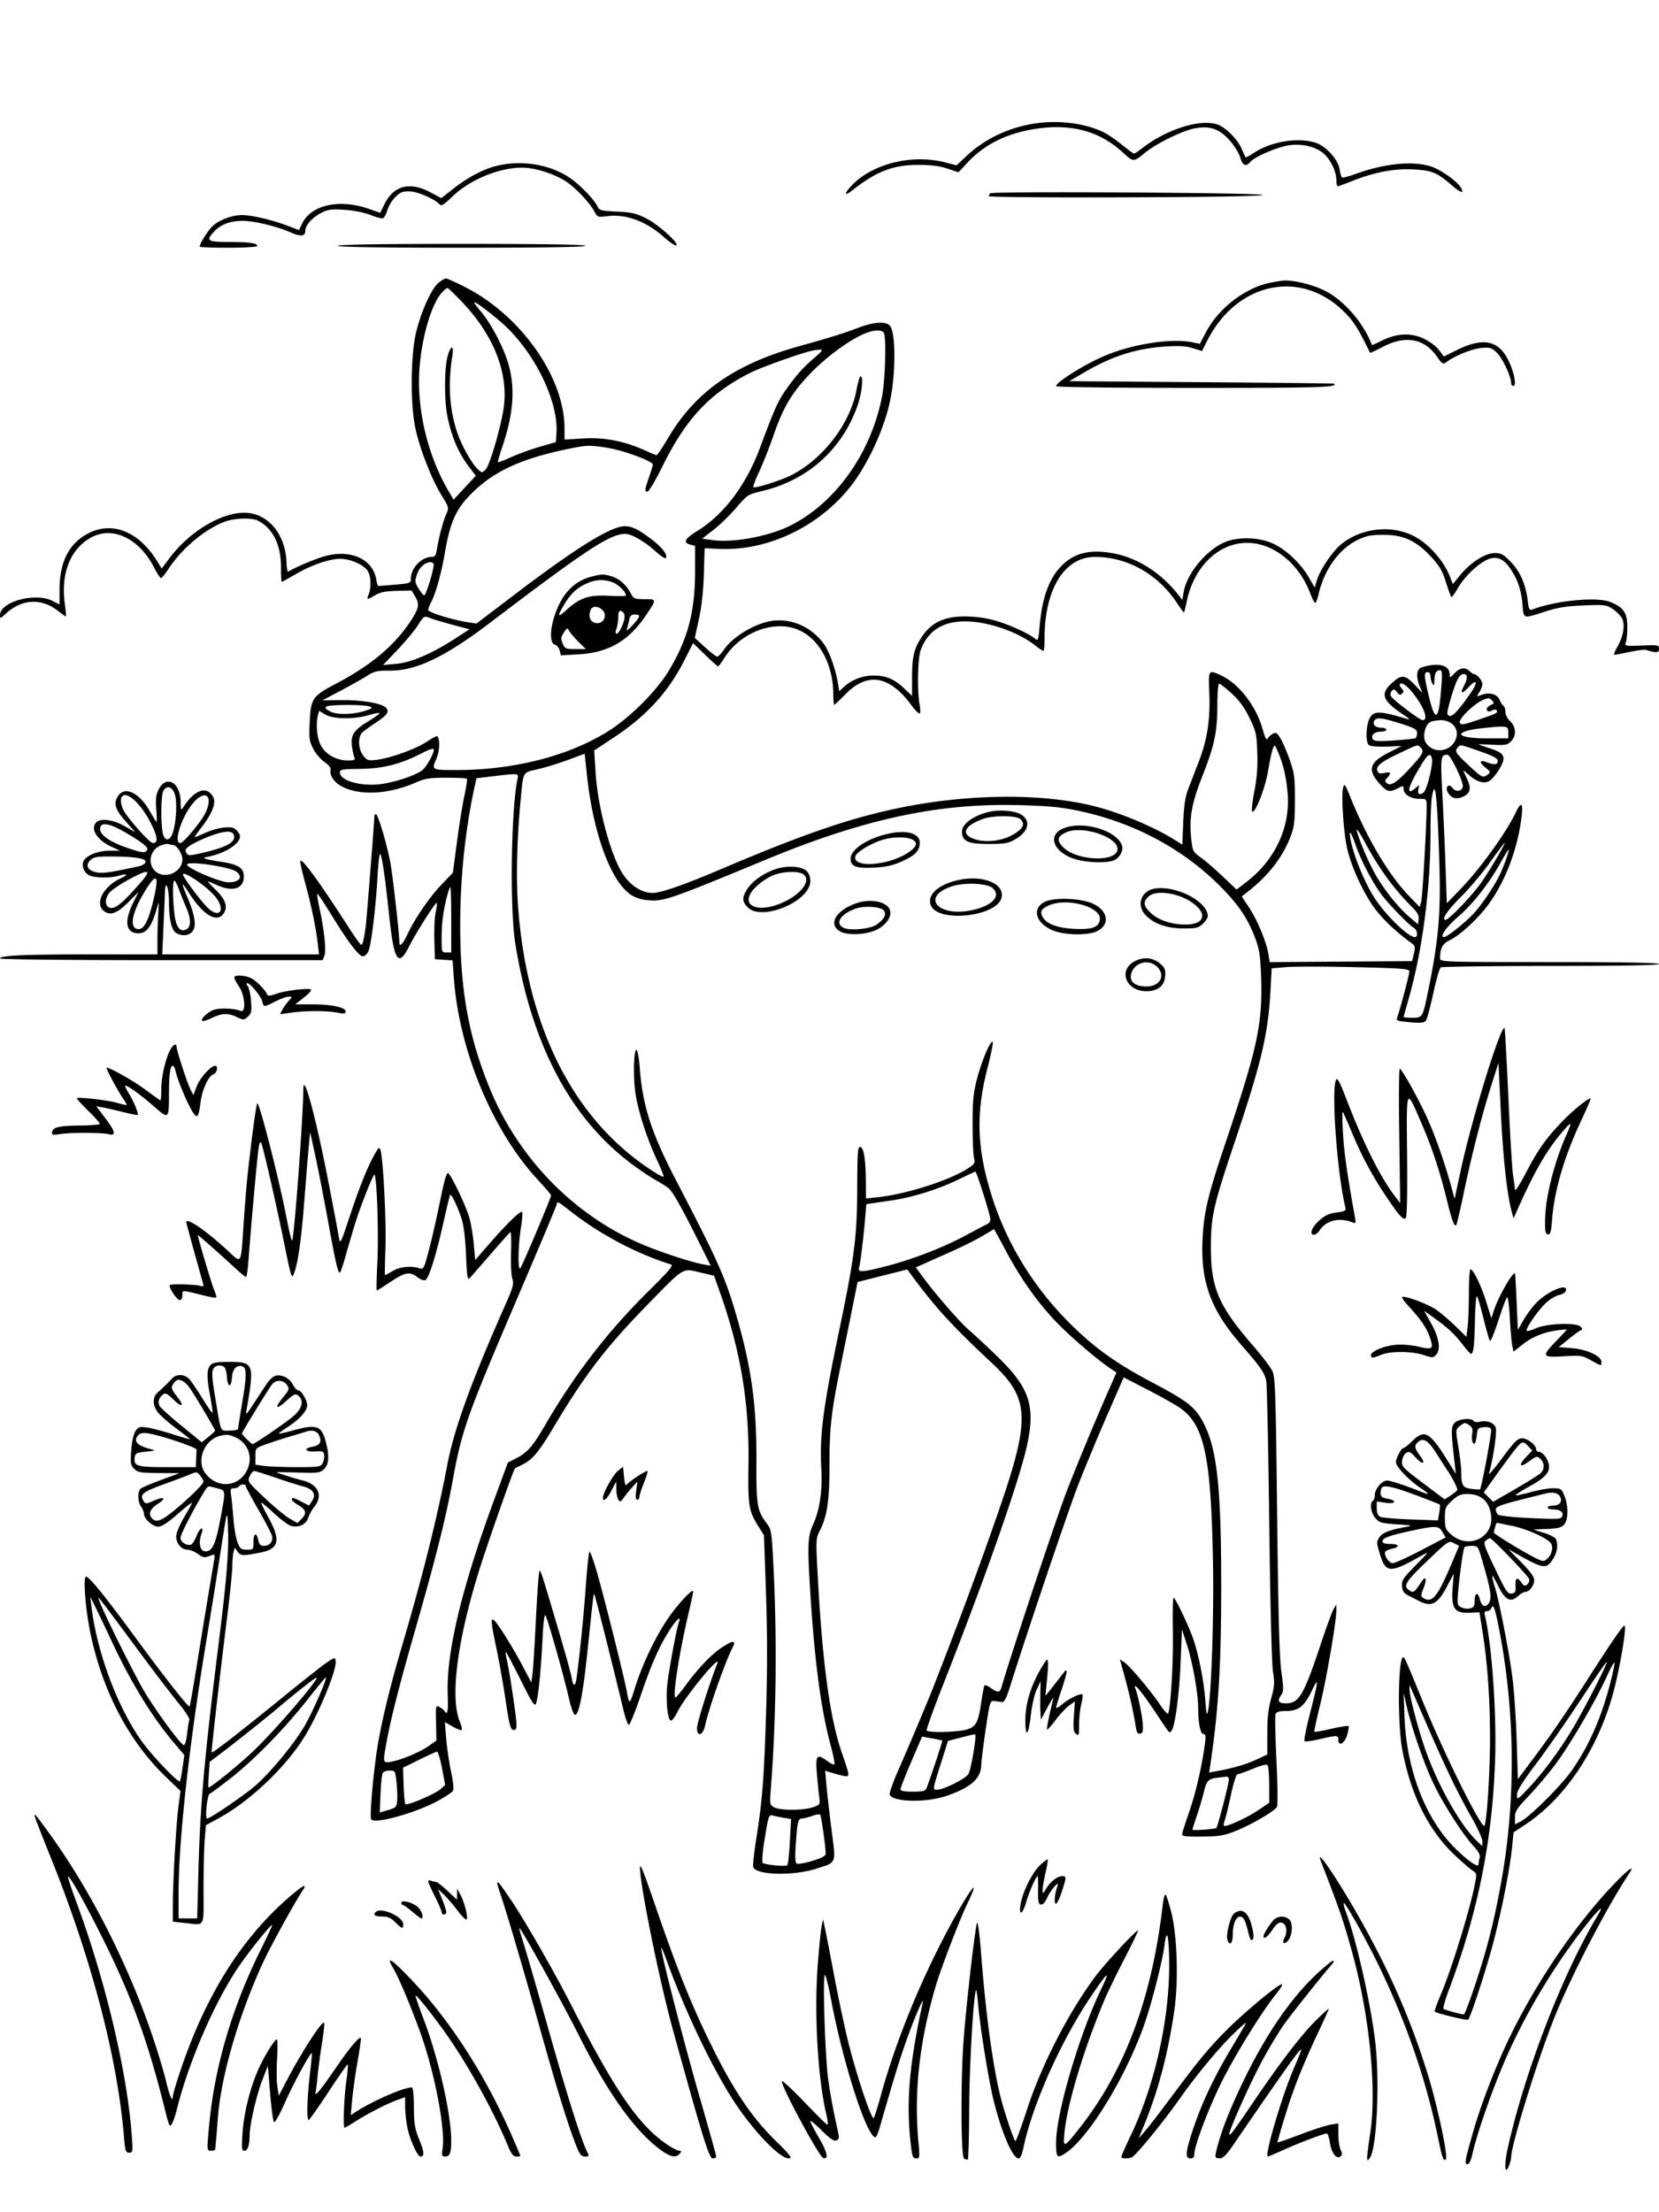 <svg xmlns="http://www.w3.org/2000/svg" viewBox="0 0 864 1152"><path fill-rule="evenodd" d="M540.5 64.089c-14.076 1.784-27.379 7.925-37.152 17.152l-5.153 4.864-5.992-1.552c-16.745-4.339-37.057.459-47.918 11.32-4.687 4.687-5.029 6.891-.519 3.343 12.86-10.117 21.363-13.38 34.794-13.352 6.37.013 10.907.607 14.882 1.949l5.718 1.931 4.67-5.024c9.261-9.963 21.762-15.916 37.632-17.92 17.406-2.198 31.523 1.85 42.985 12.326 5.942 5.431 5.693 5.425 12.077.26 5.77-4.67 18.842-11.113 25.238-12.44 8.003-1.662 13.119.015 18.582 6.091 2.353 2.618 4.831 6.605 5.507 8.861 1.305 4.356 3.032 5.156 5.277 2.444 2.016-2.437 12.416-7.105 18.762-8.423 6.996-1.452 14.808.115 19.264 3.864 3.711 3.122 6.793 9.432 6.824 13.967.012 1.787.324 3.25.694 3.25s3.526-1.142 7.015-2.538c11.751-4.701 21.923-6.699 31.813-6.249 10.019.457 12.764 1.525 19.983 7.773 5.103 4.416 7.214 5.184 5.513 2.006-1.871-3.495-10.932-9.896-16.243-11.473-9.461-2.809-23.986-1.305-38.593 3.997-3.593 1.304-6.84 2.182-7.215 1.95s-.971-2.229-1.324-4.438c-.846-5.286-7.537-12.384-13.121-13.918-9.491-2.607-22.776-.264-31.597 5.573-2.169 1.435-4.071 2.431-4.227 2.213s-1.122-2.324-2.147-4.681c-2-4.596-8.049-10.702-12.146-12.26-8.763-3.331-26.609 2.184-39.527 12.215-2.004 1.557-3.923 2.83-4.264 2.83s-3.106-2.024-6.143-4.499-7.208-5.358-9.266-6.408c-9.04-4.612-22.48-6.551-34.683-5.004m-282 22.322c-6.85 1.7-14.789 5.895-22.343 11.806l-6.343 4.963-5.797-3.09c-10.558-5.628-18.948-3.475-23.706 6.082l-2.327 4.671-5.742-2.029c-15.374-5.433-30.248-2.161-34.944 7.688l-1.576 3.304-6.269-2.36c-7.969-2.999-18.477-5.446-23.389-5.446-5.227 0-11.962 2.533-15.391 5.789-2.471 2.345-6.673 9.066-6.673 10.671 0 .297 6.75.54 15 .54s15-.398 15-.883c0-1.505-4.097-2.089-14.75-2.103-11.35-.015-12.205-.613-7.751-5.419 3.429-3.7 8.436-5.595 14.781-5.595 6.029 0 17.861 2.848 25.058 6.031 5.264 2.329 7.662 2.058 7.662-.865 0-2.838 3.67-6.957 8.305-9.322 3.508-1.789 5.305-2.023 12.156-1.578 4.758.308 10.245 1.4 13.445 2.674 2.974 1.185 5.926 1.955 6.561 1.711.635-.243 1.679-2.196 2.321-4.338s2.556-5.226 4.253-6.853c2.555-2.447 3.845-2.927 7.495-2.785 4.24.164 13.254 4.162 15.509 6.879.755.91 2.392-.13 6.473-4.115 10.198-9.956 28.342-16.624 40.368-14.834 6.867 1.022 14.525 3.894 19.489 7.309 4.915 3.381 12.044 11.076 14.306 15.441 1.421 2.744 1.685 2.83 6.746 2.197 9.592-1.198 20.288 2.79 29.361 10.947 2.858 2.57 5.719 4.499 6.356 4.286 2.036-.678-9.051-10.708-15.461-13.986-5.271-2.696-7.531-3.226-15.325-3.595-8.135-.385-9.25-.668-10.13-2.569-1.782-3.847-9.303-11.578-14.841-15.254-10.372-6.884-24.949-9.181-37.887-5.97m257.173 14.249c-.37.37-.673 1.051-.673 1.513s32.063.725 71.25.584c46.662-.168 71.25-.602 71.25-1.257 0-1.133-140.7-1.966-141.827-.84M176 128c0 .656 22.167 1 64.5 1s64.5-.344 64.5-1-22.167-1-64.5-1-64.5.344-64.5 1m52.48 19.194c-3.626 2.853-8.92 14.405-11.688 25.505-2.964 11.887-3.201 37.535-.464 50.301 2.307 10.76 8.483 26.61 13.606 34.913 3.925 6.362 3.944 6.442 2.394 10-1.649 3.787-3.826 12.063-4.823 18.337-.459 2.888-1.056 3.75-2.6 3.75-5.357 0-10.905 5.759-10.905 11.321 0 2.307-.387 2.455-8.25 3.14-4.537.396-8.475.699-8.75.673s-.755-1.569-1.066-3.428c-1.737-10.373-12.865-15.623-26.016-12.273-5.014 1.277-14.858 5.364-19.953 8.284-.294.168-.638-2.176-.765-5.21-.614-14.658-9.965-25.507-21.986-25.507-12.296 0-28.852 10.083-39.063 23.789l-3.94 5.289-2.33-3.789c-9.535-15.502-23.392-21.082-35.999-14.496C35.919 282.998 31 292.675 31 307.074v7.71l-3.711-1.892C18.353 308.337 0 313.347 0 320.342c0 1.912.163 1.88 2.75-.541 8.466-7.92 18.684-8.55 27.441-1.692 2.031 1.59 3.869 2.891 4.085 2.891s-.003-2.812-.486-6.25c-2.214-15.735 2.566-28.358 13.07-34.514 11.449-6.709 25.597-.109 33.594 15.674 1.419 2.799 2.946 5.09 3.394 5.09.449 0 2.204-2.137 3.901-4.75 6.826-10.508 19.046-20.758 29.284-24.564 5.183-1.927 14.061-2.218 17.283-.566 7.871 4.036 12.098 12.681 12.041 24.63-.019 3.988.152 7.25.38 7.25s3.43-1.762 7.117-3.915c8.285-4.839 17.712-8.092 23.364-8.063 5.199.027 11.931 2.925 14.149 6.092 1.827 2.607 2.137 8.43.658 12.321-1.177 3.095-1.066 3.112 3.358.502 2.608-1.539 5.46-2.111 11.227-2.25l7.731-.187 1.933 3.27c2.327 3.936 1.905 6.107-2.475 12.72-8.48 12.802-20.391 22.807-38.659 32.471-12.595 6.664-13.261 7.648-13.866 20.488-.378 8.012-.16 9.566 1.899 13.543 1.28 2.47 3.902 5.544 5.827 6.829 1.987 1.327 3.361 3.003 3.179 3.878-.675 3.233 1.953 6.967 6.434 9.144 9.532 4.631 24.274 3.676 38.261-2.478 4.502-1.981 7.032-2.365 15.584-2.365 5.615 0 10.436.227 10.713.505.278.277-.302 4.215-1.289 8.75s-2.747 15.441-3.912 24.237l-2.117 15.991-5.813 6.054c-6.334 6.596-14.143 18.006-17.961 26.241-2.302 4.965-4.075 6.691-4.082 3.972-.011-4.16-3.315-33.639-4.567-40.75-1.704-9.675-6.516-26-7.664-26a.77.77 0 0 0-.774.75c-.029 2.918-4.085 54.567-4.534 57.75-.989 7.004-1.598 9.5-2.318 9.5-.385 0-2.937-3.472-5.67-7.715-15.956-24.768-24.921-37.168-26.053-36.035-.265.264.846 5.379 2.468 11.365 3.351 12.363 5.618 23.244 6.592 31.635l.667 5.75-40.822.002-40.822.001.637-14.251c.351-7.839.689-15.966.75-18.061.214-7.231 2.113-2.643 2.119 5.118.006 9.169 1.388 14.796 3.972 16.179 3.275 1.753 6.866 1.179 8.531-1.362 1.857-2.834.922-8.286-3.033-17.682-3.372-8.012-3.126-8.258 1.347-1.349 7.236 11.177 14.313 15.18 17.7 10.011 2.261-3.452.953-7.218-4.271-12.295-2.439-2.371-4.218-4.311-3.953-4.311s2.444.89 4.842 1.978c8.069 3.661 13.859 1.777 13.859-4.512 0-4.468-2.804-6.307-11.698-7.671-8.476-1.301-10.564-1.963-7.802-2.475 9.413-1.746 17.5-6.748 17.5-10.825 0-1.617-2.667-4.454-4.321-4.596-4.031-.347-8.734.593-13.483 2.693-2.995 1.324-5.613 2.408-5.819 2.408s1.601-2.587 4.016-5.75c5.221-6.838 7.229-12.219 5.656-15.158-3.312-6.188-9.859-3.899-15.74 5.504-1.018 1.626-1.2 1.158-1.25-3.211-.114-9.923-7.413-14.019-11.376-6.385-1.426 2.747-1.707 4.953-1.308 10.25.28 3.712.353 6.75.162 6.75s-1.703-2.405-3.362-5.344c-5.777-10.236-13.619-13.726-17.048-7.587-2.036 3.646-.9 6.85 4.612 13.011l4.761 5.322-5.622-3.201c-5.916-3.369-12.423-4.256-14.678-2.001-3.407 3.407.3 9.309 8.056 12.83l4.244 1.926-5.5.024c-5.73.024-11.591 2.275-13.322 5.115-1.488 2.442-.022 6.427 2.845 7.734 3.134 1.427 10.771 1.521 15.417.188 4.643-1.331 5.006-.56.699 1.484-9.653 4.581-13.817 14.193-7.592 17.524 3.083 1.65 6.426.148 11.93-5.36l5.162-5.165-2.637 5.28C64.461 479.873 65.449 486 72.116 486c4.563 0 7.23-4.018 10.289-15.5.293-1.1.322.879.064 4.397s-.469 9.93-.469 14.25V497H47.147C12.137 497 0 497.552 0 499.142c0 .472 37.811.858 84.025.858h84.025l.898-2.364c1.021-2.685-.072-13.319-2.514-24.467-.884-4.031-1.427-7.51-1.207-7.729s3.295 4.34 6.836 10.132C180.988 490.174 186.877 498 188.938 498c.957 0 2.259-1.137 2.892-2.526 1.495-3.281 3.86-22.55 4.759-38.775.39-7.041 1.031-12.441 1.426-12 .938 1.049 2.554 12.113 4.571 31.301 2.583 24.575 4.806 28.139 10.489 16.814 3.559-7.093 13.826-23.246 14.407-22.666.207.208-.059 2.42-.591 4.916-.533 2.496-.838 9.016-.68 14.487l.289 9.949 4.604.299 4.603.299.644 9.059c2.672 37.646 20.097 79.648 43.561 105.002 3.898 4.213 7.088 7.957 7.088 8.321 0 1.279-15.114 37.032-16.051 37.97-1.374 1.375-1.103-12.361.427-21.7.699-4.263.901-7.75.45-7.75-1.438 0-8.192 6.6-16.381 16.007l-7.945 9.126-.761-8.316c-.419-4.575-1.471-10.792-2.339-13.817-1.724-6.01-9.053-21.467-10.909-23.007-.852-.708-2.009 3.203-4.367 14.772-1.765 8.654-4.387 20.153-5.827 25.553-2.585 9.694-2.651 9.808-5.208 9.041-4.333-1.299-9.894-.672-13.644 1.541-1.958 1.155-3.716 2.1-3.908 2.1s-.103-6.216.198-13.814c.536-13.534-1.196-47.554-2.616-51.394-.61-1.648-1.114-1.212-3.326 2.883-3.885 7.189-7.462 16.182-12.824 32.245-4.598 13.769-4.844 14.242-5.455 10.5-.352-2.156-2.68-14.495-5.173-27.42-6.612-34.282-13.296-59.276-13.357-49.95-.099 15.23-4.849 78.955-5.884 78.943-.33-.004-1.619-5.292-2.865-11.75-4.02-20.846-14.511-61.73-15.295-59.609-.695 1.878-2.772 17.242-4.848 35.866-.552 4.95-1.51 16.425-2.13 25.5-1.615 23.66-.792 22.258-8.746 14.913C107.044 640.594 97 633.773 97 636.503c0 .394 5.77 21.377 8.761 31.861.421 1.474.132 1.737-1.382 1.256-2.512-.797-15.197-1.136-15.908-.425-.912.913 3.616 7.805 5.128 7.805.831 0 1.401-1.025 1.401-2.519 0-2.789-.665-2.799 11.361.179 3.223.799 6.041 1.271 6.263 1.05.221-.222-.293-2.067-1.143-4.101-1.295-3.099-8.481-27.183-8.481-28.423 0-.368 10.896 9.253 20.444 18.052 2.231 2.055 4.34 3.743 4.688 3.75.347.006.924-3.925 1.282-8.738 1.423-19.133 4.401-52.188 5.237-58.136.391-2.782.893-3.879 1.373-3 .913 1.676 7.787 31.695 11.995 52.386 3.719 18.287 3.882 18.778 5.144 15.5 2.034-5.285 3.795-17.754 5.33-37.736.877-11.42 1.914-24.139 2.306-28.264l.711-7.5 2.723 12.5c1.498 6.875 4.535 22.48 6.75 34.677 4.16 22.905 5.254 27.367 6.298 25.677.336-.543 1.535-4.22 2.665-8.171 5.034-17.604 6.216-21.284 9.99-31.104 2.203-5.731 4.413-10.828 4.91-11.325 1.362-1.362 2.486 30.175 1.651 46.308-.397 7.666-.506 13.938-.242 13.938s3.5-2.025 7.191-4.5c7.49-5.023 10.057-5.465 13.949-2.404 1.465 1.152 3.298 1.852 4.074 1.554 1.813-.695 5.602-12.736 9.514-30.235 1.7-7.602 3.266-13.997 3.48-14.211.593-.593 3.528 5.457 5.677 11.702 1.338 3.89 2.109 9.753 2.546 19.358.579 12.726.749 13.642 2.228 12.007.881-.974 5.779-6.593 10.885-12.487s9.608-10.918 10.005-11.163.554 4.45.349 10.433c-.206 6.027.092 12.21.669 13.864.913 2.619.427 4.368-3.964 14.283-17.426 39.343-26.353 63.959-29.846 82.299-5.27 27.669-12.714 57.522-23.32 93.523-6.156 20.893-10.199 37.158-12.649 50.882-2.297 12.865-4.641 38.094-3.755 40.404 1.137 2.962 23.576-3.264 35.209-9.77 3.409-1.906 6.662-4.045 7.229-4.753.721-.899.469-3.997-.837-10.286-1.028-4.95-2.169-12.767-2.536-17.37l-.667-8.37 4.09 2.354c2.25 1.294 4.351 2.092 4.67 1.773s-.106-2.223-.945-4.231c-5.15-12.326-1.54-41.379 9.649-77.656 4.39-14.232 18.439-54.238 19.116-54.433.129-.037 1.951-.941 4.05-2.01 5.182-2.638 8.233-6.344 16.207-19.686 16.242-27.176 26.985-41.19 48.453-63.209 19.55-20.052 18.258-19.249 27.48-17.075l7.42 1.749 3.043 8.582c10.827 30.531 15.344 57.733 14.878 89.582-.317 21.721.095 24.271 5.252 32.5l2.821 4.5 1.049 30c.713 20.357.733 40.286.064 62-1.069 34.677-1.943 45.92-5.146 66.207-1.146 7.263-1.838 13.848-1.537 14.631 1.59 4.145 20.797 4.62 32.714.81 10.875-3.477 10.355-2.178 8.063-20.154-1.086-8.522-2.283-18.955-2.659-23.186l-.683-7.692 4.791 1.442c2.636.793 5.448 1.442 6.25 1.442 1.704 0 1.482-1.169-2.278-12-6.208-17.881-10.101-46.117-12.562-91.103-1.099-20.103-1.076-20.703.973-24.718 3.85-7.548 5.06-15.583 5.076-33.705.018-20.553.871-28.02 6.162-53.974 2.243-11 5.065-24.928 6.272-30.952l2.194-10.951 12.943-3.263 12.944-3.263 2 2.711c12.71 17.228 20.907 26.204 41.753 45.718 20.371 19.069 20.728 28.864 2.92 80-9.505 27.295-20.46 56.783-32.879 88.5-3.358 8.578-12.263 29.704-18.471 43.825-2.739 6.228-4.743 11.942-4.453 12.697 1.524 3.973 18.958 4.35 29.678.643 12.78-4.419 17.888-9.037 18.008-16.283.031-1.86 1.066-10.132 2.299-18.382 2.219-14.846 2.267-14.996 4.693-14.657 1.349.188 3.117.413 3.929.5 1.009.107 2.223-2.221 3.829-7.343 8.786-28.032 30.4-92.049 35.59-105.415 3.435-8.847 10.201-25.139 15.034-36.205l8.788-20.119 12.641 6.528c6.953 3.59 14.537 7.871 16.854 9.512 12.434 8.809 15.919 24.963 16.978 78.699.573 29.055-.778 70.482-2.576 79-.602 2.851-.865 1.788-1.415-5.735-.765-10.45-3.722-25.036-6.678-32.936-2.851-7.62-8.988-20.329-9.818-20.33-.387-.001-.553 7.761-.368 17.25.305 15.642-1.167 40.859-2.511 43.034-.296.48-2.137-1.525-4.091-4.455-4.755-7.134-15.948-20.411-18.759-22.252l-2.26-1.481 2.425 8.702c2.418 8.683 4.775 19.295 5.887 26.515.44 2.858 1.006 3.732 2.26 3.491 1.323-.255 1.611-1.262 1.377-4.813-.3-4.558-2.405-14.844-3.783-18.49-1.606-4.25 2.877.951 9.899 11.484 8.437 12.655 7.542 11.594 8.755 10.381 1.863-1.863 4.143-18.774 4.835-35.865l.689-17 2.618 8c2.826 8.635 5.823 25.479 5.823 32.73 0 7.965 1.151 13.77 2.73 13.77 1.18 0 1.325 1 .764 5.25-1.506 11.391-4.775 25.537-8.123 35.154-1.933 5.553-3.595 10.771-3.693 11.596-.149 1.255 1.536 1.483 10.322 1.397 9.036-.089 11.476-.496 17.5-2.914 8.343-3.349 20.349-10.35 21.536-12.558.469-.871.352-11.634-.26-24.097-.609-12.387-.822-23.266-.473-24.175.47-1.226 1.899-1.653 5.531-1.653 6.363 0 9.535-2.488 13.287-10.419 3.785-8 3.648-5.968-.756 11.187-2.014 7.847-3.365 14.566-3.001 14.93s3.919-.1 7.899-1.031c9.146-2.139 9.737-2.114 9.737.406 0 3.667 3.33 1.793 4.589-2.581.631-2.196.992-4.271.801-4.611-.191-.341-4.21.268-8.932 1.352s-8.747 1.811-8.944 1.614 1.168-6.574 3.032-14.173c3.373-13.746 8.486-43.655 8.419-49.243l-.036-2.931-1.431 2.5c-.787 1.375-3.752 9.475-6.589 18-8.872 26.661-11.403 31-18.083 31-4.135 0-4.777-1.181-2.461-4.527 1.154-1.668 1.149-3.517-.036-11.973-1.02-7.282-1.617-29.433-2.197-81.5-.709-63.719-.978-71.883-2.469-75.021-.921-1.936-5.526-7.974-10.234-13.416-18.059-20.873-21.959-30.186-21.8-52.063.112-15.504 1.363-20.872 12.827-55.052 13.58-40.491 17.001-55.061 18.212-77.564l.625-11.615 7.603-.65c4.182-.358 20.316-.347 35.854.024 24.886.594 28.249.864 28.244 2.266-.006 1.615-5.232 21.258-6.436 24.192-.555 1.352.478 1.698 6.642 2.227 5.768.495 7.53.321 8.396-.831.602-.801 2.336-7.204 3.853-14.227s3.274-13.101 3.905-13.505 26.459-.741 57.396-.75c36.823-.01 56.25-.36 56.25-1.015s-19.667-1-57-1c-55.067 0-57-.064-57-1.875 0-5.381 1.216-7.66 5.091-9.546 5.548-2.698 15.157-11.667 20.456-19.093 8.87-12.43 15.035-29.075 16.94-45.736.757-6.628-.341-7.387-2.894-2-5.174 10.919-18.792 29.778-29.371 40.674l-6.722 6.925-.683-19.425c-.376-10.683-1.124-27.747-1.662-37.919-.998-18.865-.855-19.948 2.644-19.99 1.629-.019 8.492 14.236 8.024 16.667-.479 2.483-3.69 2.878-5.331.656-2.028-2.746-4.168-.394-2.327 2.555 1.8 2.882 4.3 3.511 7.797 1.964 3.699-1.638 4.372-4.214 2.288-8.765a443 443 0 0 1-2.079-4.592c-.239-.55.863.209 2.447 1.686 3.97 3.701 7.807 5.041 10.636 3.714 2.699-1.265 7.746-8.861 7.746-11.657 0-2.634-1.445-3.708-7.75-5.763-2.888-.941-5.25-1.78-5.25-1.865s3.328.014 7.396.22c6.474.327 7.658.111 9.5-1.731 2.919-2.919 2.742-7.608-.396-10.516-1.42-1.317-2.5-3.43-2.5-4.894 0-1.417-.478-2.871-1.062-3.232s-1.468-1.725-1.964-3.031c-1.11-2.919-5.308-4.121-9.228-2.641-2.897 1.093-2.899 1.092-1.323-1.313.867-1.323 1.577-3.253 1.577-4.287 0-1.809-2.866-5.19-4.4-5.19-.409 0-1.418-.675-2.243-1.5-2.242-2.242-5.157-1.819-7.905 1.146-2.229 2.405-2.452 2.465-2.452.655 0-3.78-3.413-5.649-9.091-4.977-2.816.334-5.748 1.128-6.515 1.764-1.786 1.482-1.775 5.064.029 9.381l1.422 3.404-4.341-4.53c-4.988-5.206-6.803-5.212-12.254-.037-5.51 5.232-3.95 8.914 6.75 15.936 2.856 1.874 3.587 2.679 2 2.204-13.97-4.186-17.181-4.345-19.396-.964-2.207 3.369-2.616 13.247-.604 14.593.825.552 4.982.871 9.238.708l7.737-.297-6.466 3.26c-10.589 5.338-11.627 9.319-4.437 17.013 3.407 3.645 4.75 3.901 8.978 1.715 2.784-1.44 2.95-1.415 2.95.444 0 2.759 3.758 5.082 8.223 5.082 3.699 0 3.777.077 3.77 3.75-.017 9.714-2.147 47.18-2.827 49.723l-.767 2.866-5.266-5.42c-10.686-10.996-21.947-29.852-30.708-51.419-3.038-7.478-3.297-7.812-3.98-5.115-.974 3.851.241 22.453 2.013 30.824 1.858 8.774 7.236 21.057 13.047 29.799 4.15 6.242 11.492 13.467 19.899 19.58 2.673 1.944 2.807 2.358 1.946 6l-.925 3.912-37.083.262-37.083.262-.663-4.148c-1.009-6.308-5.782-17.811-10.076-24.279l-3.844-5.792 3.412-2.652c10.554-8.202 18.13-18.068 22.139-28.831 1.813-4.869 2.169-7.95 2.174-18.822.004-11.479-.304-13.888-2.637-20.59-1.453-4.174-3.61-9.23-4.794-11.236-1.801-3.053-2.456-3.484-4.018-2.648-1.026.549-2.255 1.693-2.73 2.542-.63 1.125-1.337-.162-2.615-4.763-3.298-11.875-12.097-23.443-21.173-27.837-7.079-3.427-7.166-3.318-6.647 8.347.616 13.862-.996 24.742-5.325 35.928A3781 3781 0 0 0 618.786 411c-1.532 4.026-2.218 8.631-2.561 17.186l-.467 11.686-3.694-2.332c-10.764-6.795-27.989-14.075-41.564-17.566-26.933-6.927-65.07-6.731-101.015.519-26.137 5.272-50.7 13.676-94.563 32.355C356.367 460.75 344.131 465 339.937 465c-6.605 0-13.382-5.067-17.388-13-5.872-11.63-11.313-33.4-12.335-49.353l-.76-11.853 9.819-6.474c17.455-11.509 28.742-23.825 37.232-40.627l4.451-8.808 6.228 6.058c3.426 3.331 6.474 6.056 6.773 6.055s1.827-2.034 3.396-4.517c8.377-13.259 25.908-19.866 38.426-14.481C426.865 332.769 434 346.103 434 362.049c0 2.723.216 4.951.479 4.951.264 0 2.852-2.432 5.75-5.404 11.52-11.81 22.954-9.932 34.444 5.658 1.927 2.615 3.855 4.537 4.285 4.272.43-.266.41-2.405-.045-4.754-1.299-6.717-.985-23.824.514-28.024 3.639-10.199 11.574-15.298 23.596-15.164 11.742.13 27.149 5.482 36.121 12.547 2.004 1.578 3.917 2.869 4.25 2.869s.609-3.038.614-6.75c.028-25.459 10.349-42.153 26.106-42.228 16.748-.08 32.751 8.819 42.675 23.728 1.922 2.887 3.624 5.25 3.782 5.25s.817-2.587 1.465-5.75c3.685-17.984 16.415-30.437 31.226-30.547 13.829-.104 27.236 10.609 33.225 26.547.981 2.613 2.096 4.75 2.477 4.75s1.199-2.193 1.818-4.874c2.871-12.442 10.624-23.22 19.999-27.807 4.792-2.345 6.997-2.796 13.714-2.806 10.386-.017 17.036 3.053 24.811 11.451 4.452 4.809 5.882 7.275 7.802 13.462 1.293 4.166 2.585 7.565 2.872 7.554s1.87-2.312 3.52-5.115c3.435-5.834 10.437-12.465 15.38-14.564 4.417-1.877 8.064-.437 11.501 4.54 3.946 5.715 5.808 11.065 6.492 18.659.726 8.051-.137 7.774 12.127 3.887 6.533-2.07 11.161-2.794 20-3.126 10.817-.407 11.707-.293 14.985 1.933 1.917 1.301 4.059 3.478 4.76 4.836 1.691 3.276.707 9.351-2.383 14.72-1.346 2.337-2.09 4.25-1.654 4.249.436 0 4.021-.674 7.966-1.497s7.771-1.311 8.5-1.083c5.479 1.711 6.826 1.613 6.826-.499 0-2.027-.389-2.104-8.989-1.769-8.636.335-8.959.271-8.25-1.651.407-1.1.739-4.777.739-8.171 0-7.287-2.096-10.245-9.173-12.948-7.109-2.715-28.822-.521-40.432 4.085-1.298.515-1.716-.281-2.189-4.165-1.084-8.909-3.893-15.502-8.752-20.543-3.951-4.099-5.133-4.758-8.534-4.758-4.912 0-12.571 4.907-18.001 11.533l-3.782 4.616-1.489-3.825c-3.26-8.375-11.177-17.257-18.885-21.19-11.608-5.922-27.01-4.255-37.507 4.059-4.662 3.692-11.241 13.354-12.928 18.987l-1.149 3.835-2.95-5.166c-4.129-7.229-11.736-14.494-18.493-17.661-7.815-3.662-19.42-3.829-26.424-.379-9.498 4.679-18.815 16.331-20.358 25.461l-.7 4.145-1.929-2.458c-9.382-11.947-21.781-19.757-34.876-21.966-11.926-2.011-19.995.165-26.591 7.171-6.153 6.536-9.662 16.436-10.914 30.793-.643 7.369-.857 7.985-2.326 6.693-3.014-2.651-13.925-7.587-21.269-9.623-4.586-1.27-10.347-2.025-15.465-2.025-10.538 0-17.248 3.144-22.107 10.359-4.296 6.38-5.265 10.347-5.271 21.594l-.006 9.453-3.75-3.593c-5.41-5.183-9.647-7.013-16.238-7.013-5.974 0-11.543 2.165-15.717 6.11l-2.205 2.084-.616-3.747c-1.349-8.209-4.659-17.334-7.774-21.431-6.661-8.757-17.362-13.188-27.437-11.361-8.901 1.614-19.821 8.339-24.357 14.999-1.323 1.943-2.856 3.515-3.406 3.494s-3.397-2.222-6.327-4.891l-5.326-4.853 2.154-9.852c1.388-6.352 2.297-14.648 2.558-23.352l.405-13.5 7.768.34c25.127 1.1 51.696-11.558 68.199-32.491 9.4-11.924 18.176-31.329 20.96-46.349 2.756-14.866 2.466-34.5-.554-37.52-2.217-2.217-8.428-1.791-16.042 1.102-8.009 3.043-14.369 5.026-31.295 9.758-33.351 9.323-53.78 23.637-67.984 47.633-2.939 4.965-5.665 9.027-6.059 9.027-.393 0-3.189-1.133-6.213-2.517-10.4-4.761-21.106-6.822-31.994-6.16l-9.75.593v-5.798c0-26.854-22.963-59.23-52.479-73.992-4.537-2.269-8.7-4.126-9.25-4.126s-2.257.987-3.791 2.194m432.471.169c-12.794 2.755-26.339 13.26-32.776 25.418l-3.326 6.281-3.674-.769c-10.85-2.27-30.525.666-45.305 6.761-10.356 4.27-25.87 13.904-25.87 16.065 0 .5 31.343.881 72.5.881 65.733 0 74.475-.269 72.25-2.219-.138-.121-31.219-.458-69.07-.75l-68.821-.531 7.884-4.607c14.619-8.542 27.114-12.483 42.757-13.483 6.536-.419 10.3-.17 13.747.908l4.747 1.484 2.557-5.09c15.481-30.823 48.916-37.898 71.622-15.156 4.958 4.965 6.872 7.997 13.383 21.202.07.143 3.156-1.32 6.858-3.25 11.49-5.988 21.312-4.211 27.83 5.036 2.966 4.207 3.247 4.365 5.196 2.918 4.465-3.316 13.313-6.859 18.125-7.259 4.604-.382 5.347-.137 8.181 2.697 2.896 2.896 7.254 12.29 7.254 15.638 0 .804.509 1.462 1.132 1.462 1.875 0 .288-7.801-2.809-13.81-5.199-10.086-13.142-11.547-26.588-4.89l-6.765 3.349-2.628-3.445c-1.498-1.965-4.982-4.523-8.104-5.952-6.715-3.075-13.831-2.698-21.593 1.143-2.79 1.381-5.107 2.419-5.148 2.308-4.311-11.55-14.773-23.569-24.751-28.434-6.184-3.015-15.511-5.354-20.68-5.185-1.411.046-5.063.621-8.115 1.279m-430.726 4.897c-5.492 5.847-10.697 23.591-11.804 40.24-1.393 20.967 4.323 44.736 15.236 63.358l2.561 4.371 5.79-6.238 5.79-6.238-3.442-4.51c-5.645-7.395-9.211-15.751-11.395-26.698-1.567-7.854-1.571-23.833-.009-30.347 1.486-6.193 3.614-7.141 2.662-1.186-2.382 14.896-1.551 28.286 2.494 40.183 2.381 7.002 7.678 16.397 10.879 19.293 2.042 1.849 2.121 1.848 3.963-.051 1.979-2.039 7.183-19.415 9.115-30.437 3.254-18.556-4.385-38.804-21.393-56.709-3.81-4.01-7.241-7.291-7.625-7.291s-1.654 1.017-2.822 2.26M247 157.505c0 .372 1.473 2.398 3.273 4.501 5.353 6.253 11.945 18.71 14.415 27.239 3.752 12.955 2.786 26.191-3.197 43.781-1.368 4.021-2.334 7.465-2.147 7.652s3.329-1.016 6.982-2.672 10.362-4.083 14.908-5.393l8.266-2.381.308-4.69c1.116-17-12.031-43.276-28.95-57.859-6.851-5.905-13.858-11.052-13.858-10.178m204.5 15.739c-7.875 2.851-20.724 12.135-29.626 21.404-9.391 9.78-13.899 17.32-18.823 31.487-2.364 6.801-5.855 15.664-7.759 19.697s-3.222 7.571-2.93 7.864c.772.772 14.317-3.5 19.623-6.189 16.802-8.513 30.905-27.007 34.133-44.757.675-3.713 1.6-6.75 2.055-6.75 1.647 0 .731 8.653-1.622 15.321-8.069 22.863-25.984 38.816-49.934 44.464-7.073 1.668-7.44 1.908-13.278 8.715-3.302 3.85-8.631 9.025-11.841 11.5l-5.838 4.5 5.42.749c10.955 1.514 29.543-1.98 40.727-7.654 23.709-12.03 42.024-38.023 47.636-67.606 1.526-8.046 2.149-29.284.95-32.407-.696-1.813-4.427-1.955-8.893-.338m-29 9.473c-6.731 1.63-26.243 8.629-31.627 11.343-21.22 10.7-33.523 23.783-45.873 48.781-3.575 7.236-7.062 13.157-7.75 13.158-1.663.001-1.595-.684.75-7.499 1.1-3.197 2-6.126 2-6.509 0-1.817-14.94-7.37-23.665-8.796-7.959-1.301-10.483-1.343-16.135-.27-26.778 5.083-41.873 11.631-53.995 23.424-8.695 8.459-11.789 15.279-14.694 32.388-1.68 9.896-4.613 20.313-7.017 24.922-.815 1.563-1.484 3.338-1.488 3.945-.007 1.246 12.009 5.045 19.903 6.292l5.205.823 19.693-14.961c32.365-24.589 50.394-35.767 57.665-35.752 3.707.008 7.378 1.863 14.393 7.276 5.192 4.005 8.138 8.048 6.824 9.362-.35.35-2.489-1.038-4.754-3.084-6.233-5.63-12.974-9.561-16.381-9.55-7.816.025-20.632 8.451-70.054 46.059-23.722 18.052-38.762 25.26-52.5 25.163-6.578-.047-8.053.297-12 2.798-2.475 1.569-8.685 5.061-13.8 7.761l-9.299 4.91 10.299-.101c10.691-.104 20.987 1.715 22.924 4.05 1.707 2.056.517 3.73-5.478 7.71-3.047 2.022-6.238 4.375-7.093 5.229-2.288 2.289-1.962 8.621.614 11.896 1.96 2.491 2.611 2.701 6.832 2.202 7.215-.855 20.341-5.552 26.084-9.334 2.853-1.879 5.371-3.233 5.595-3.008 1.57 1.57 1.316 7.881-.481 11.943-2.498 5.647-2.381 5.712 10.279 5.712 30.091 0 58.478-7.243 79.272-20.227 11.235-7.015 25.3-21.055 31.576-31.52 9.942-16.578 13.642-30.63 13.663-51.895l.013-13.141-2.5-.628c-3.978-.998-2.951-3.027 3.57-7.051 14.093-8.699 25.656-24.142 33.037-44.123 7.211-19.524 9.153-23.824 13.507-29.915 5.315-7.435 8.536-11.016 14.697-16.342 4.096-3.54 4.467-4.141 2.5-4.042-1.271.064-3.211.334-4.311.601m-199 110.108c-2.954.564-5.282 2.984-6.541 6.8-.963 2.917-.819 3.865 1.044 6.879 1.188 1.923 2.508 3.496 2.933 3.496.97 0 5.333-14.509 4.89-16.263-.179-.712-1.226-1.122-2.326-.912m85.218 7.267c-9.922 2.336-16.548 9.443-20.286 21.76-2.117 6.978-1.9 13.213.483 13.836 1.054.276 2.204 1.648 2.555 3.05l.64 2.549 9.48-.565c15.266-.911 25.735-6.947 34.542-19.916 5.983-8.811 5.984-8.806-.499-8.806-5.173 0-5.694-.217-7.112-2.959-2.34-4.525-6.124-7.837-10.269-8.988-4.248-1.18-4.363-1.179-9.534.039m-3.266 3.791c-5.183 2.354-8.455 5.465-11.788 11.205-3.65 6.286-3.356 6.77 1.464 2.416 6.908-6.242 11.777-7.844 22.056-7.258 4.849.277 8.816.21 8.816-.149 0-1.774-3.632-5.463-6.599-6.703-4.504-1.882-9.084-1.721-13.949.489m2.155 13.699c-1.133 2.952-.613 5.344 1.393 6.418 2.795 1.496 6-.374 6-3.5 0-3.816-6.121-6.232-7.393-2.918M322 321.435c0 1.889-.439 4.589-.975 6-1.2 3.154.41 3.489 2.05.426 2.093-3.912 2.779-7.607 1.626-8.76-1.904-1.904-2.701-1.215-2.701 2.334m5.695 1.315c-.305 1.512-.846 3.65-1.202 4.75-.41 1.268.662.566 2.93-1.917 4.202-4.601 4.414-5.583 1.202-5.583-1.79 0-2.512.678-2.93 2.75m-110.181 3.037c-1.642 2.592-6.367 8.269-10.5 12.616l-7.514 7.904 6.975-.637c7.876-.719 18.418-5.265 30.789-13.278l7.236-4.687-8.5-2.271c-4.675-1.249-9.767-2.758-11.315-3.353-3.922-1.506-3.844-1.546-7.171 3.706m76.111 3.662c-1.514 2.311-1.605 3.186-.587 5.643 1.121 2.705 1.583 2.908 6.625 2.908h5.421l-3.792-3.75c-2.086-2.062-4.261-4.602-4.833-5.643-.98-1.78-1.148-1.73-2.834.842m453.982 21.133c-.334.87-.614 2.782-.622 4.25-.012 2.09-.226 2.343-.985 1.168-.533-.825-.976-2.512-.985-3.75-.009-1.327-.631-2.25-1.515-2.25-2.018 0-1.918 1.889.681 12.75 3.308 13.829 5.136 12.546 6.413-4.5.596-7.954.478-9.25-.844-9.25-.845 0-1.809.712-2.143 1.582m11.03 4.168c-.917 2.063-2.51 6.821-3.539 10.575-1.657 6.043-1.696 6.892-.341 7.412 1.646.632 4.603-2.483 10.902-11.487 4.232-6.048 3.707-8.241-.813-3.404-3.605 3.857-4.625 3.561-2.42-.703 2.083-4.028 1.989-6.143-.274-6.143-1.173 0-2.458 1.371-3.515 3.75m-124.654 12.5c-.022 14.05-1.469 20.858-7.905 37.195-5.554 14.095-6.849 21.587-5.648 32.67.656 6.054.909 6.54 4.881 9.378 2.304 1.646 7.45 6.089 11.436 9.874l7.247 6.881 5.371-4.144c14.669-11.317 22.597-28.33 21.249-45.604-.668-8.56-2.282-15.563-5.071-22-1.69-3.901-1.756-3.94-2.666-1.586-.514 1.327-1.624 6.502-2.468 11.5-1.541 9.125-6.619 22.192-8.236 21.193-.476-.294-.004-4.939 1.051-10.321 1.37-6.996 1.816-12.779 1.565-20.286-.324-9.707-.63-11.076-4.051-18.132-2.648-5.463-5.292-9.087-9.3-12.75-3.079-2.815-6.013-5.118-6.519-5.118-.505 0-.927 5.063-.936 11.25M729 356.8c0 .44.54 1.34 1.2 2 .931.931.932 1.468.004 2.396-.929.929-1.518.761-2.633-.75-1.108-1.501-1.711-1.676-2.636-.763-.661.65-.937 1.869-.615 2.707.649 1.692 14.995 12.61 16.568 12.61 3.335 0 .671-7.047-5.576-14.75-3.092-3.813-6.312-5.573-6.312-3.45m43.5 7.619c-4.796 2.055-12.955 9.952-12.231 11.838.549 1.432 1.607 1.28 9.292-1.334 10.022-3.408 10.672-3.737 9.895-4.995-.353-.571-1.307-.543-2.456.072-1.302.697-2.09.663-2.567-.109-.631-1.021.525-2.247 3.067-3.255.573-.227.359-1.059-.5-1.949-1.276-1.322-1.947-1.362-4.5-.268m-602.396 3.495c-1.07.678-.617 1.287 1.945 2.611 3.697 1.912 12.502 1.612 18.9-.643 2.999-1.058 3.194-1.316 1.5-1.979-2.732-1.069-20.653-1.06-22.345.011m-4.493 4.41c-1.224 4.565-.576 11.824 1.402 15.702 2.425 4.752 8.103 7.974 14.054 7.974 3.556 0 4.045-.249 3.43-1.75-.395-.962-.951-3.654-1.235-5.98-.681-5.562 1.063-8.108 8.756-12.781 3.355-2.038 5.892-3.912 5.639-4.165s-2.836.246-5.74 1.108c-7.559 2.245-18.585 2.068-22.57-.362l-3.152-1.922zm549.962 3.346c-.744 1.938.963 3.293 4.177 3.315 1.237.008 2.25.465 2.25 1.015s-1.295 1-2.878 1c-3.342 0-5.395 1.94-4.163 3.933.673 1.089 2.933 1.223 11.133.658 5.66-.39 10.654-.934 11.099-1.209s.808-1.486.807-2.691c-.002-1.877-1.256-2.586-8.75-4.948-10.103-3.184-12.784-3.394-13.675-1.073m29.216.388c-2.758 1.608-4.057 7.885-2.213 10.698 4.356 6.649 14.505 4.472 16.033-3.44.865-4.483-2.992-8.328-8.314-8.286-2.087.017-4.565.48-5.506 1.028m28.529 2.99c-16.895 1.671-16.214 5.452.981 5.452H785.5v-3c0-3.538-.397-3.618-12.182-2.452M728.5 392.374c-9.579 4.553-12.095 6.633-11.113 9.193.458 1.192 1.366 1.427 3.612.933 3.334-.732 3.762.001 1.476 2.528-1.35 1.491-1.354 1.827-.035 2.922 1.96 1.627 5.511-.872 12.997-9.144 5.804-6.413 6.351-7.618 4.363-9.606-1.568-1.568-.962-1.739-11.3 3.174M759 389.5c-1.487 1.791-.838 2.76 6.346 9.472 6.309 5.894 7.002 6.234 9.257 4.531 1.824-1.378 1.782-1.526-1.103-3.878-3.463-2.823-3.001-4.146.926-2.653 3.917 1.489 5.574 1.269 5.574-.74 0-1.331-2.292-2.566-9.28-5-10.787-3.757-10.121-3.658-11.72-1.732m-539 2.564c-11.037 5.769-20.495 8.212-32.247 8.329-9.47.094-10.746.312-10.75 1.834-.009 4.61 12.355 7.744 23.029 5.837 7.407-1.324 15.62-4.135 19.488-6.669 2.426-1.59 6.926-9.635 6.316-11.293-.185-.502-2.811.381-5.836 1.962m76.056 3.582c-4.644 1.731-11.737 3.922-15.761 4.87-8.402 1.978-7.684.658-9.233 16.984-1.935 20.397-2.357 41.567-1.127 56.5 5.204 63.15 29.861 110.489 71.114 136.531 2.277 1.437 4.326 2.427 4.554 2.199s-1.362-4.207-3.534-8.843c-5.036-10.745-9.594-24.797-11.063-34.108-1.326-8.399-1.004-23.393.494-23.049.55.126 1.312 4.401 1.694 9.5 1.455 19.418 6.029 33.657 18.56 57.77 22.727 43.737 26.075 51.282 32.166 72.5 7.533 26.244 10.181 46.009 10.025 74.828-.124 22.777.309 25.271 5.604 32.29 2.212 2.934 2.414 4.416 3.395 25 1.773 37.195 1.219 78.358-1.521 113.038-.619 7.846-.554 8.206 1.717 9.48 3.056 1.715 15.224 1.701 20.207-.024 3.783-1.309 3.838-1.4 3.284-5.472-.31-2.277-.862-7.852-1.226-12.39-.75-9.33.049-10.193 5.623-6.071 1.621 1.198 3.205 1.921 3.52 1.606s-.565-4.783-1.955-9.929c-5.025-18.601-8.314-43.246-10.587-79.339-1.57-24.944-1.39-29.431 1.436-35.646 3.475-7.643 4.923-17.516 4.281-29.173-.947-17.187.945-31.781 9.295-71.698 7.932-37.922 9.349-49.097 9.42-74.274.054-18.793.267-21.734 1.562-21.487 1.87.358 2.827 6.264 2.926 18.061l.074 8.799 6.25-.674c14.737-1.59 36.682-8.569 46.57-14.811 3.844-2.427 4.081-2.835 3.406-5.861-.399-1.789-.72-9.778-.713-17.753.01-12.042.415-16.026 2.387-23.5 2.479-9.398 6.889-19.749 8.095-19.003.386.239-.841 6.412-2.726 13.718-6.148 23.827-5.521 42.038 2.299 66.785 7.685 24.318 21.412 46.82 39.932 65.459 13.089 13.173 24.45 21.347 44.078 31.714 18.649 9.849 22.392 12.932 26.856 22.114 6.462 13.295 8.56 33.611 8.564 82.929.003 41.969-1.376 64.876-5.631 93.535l-.631 4.252 3.382-.593c8.455-1.483 15.835-3.609 21.132-6.087l5.75-2.691V902.63c0-7.987.552-12.97 2.015-18.183 1.756-6.257 1.875-8.065.932-14.064-.632-4.013-1.438-36.28-1.935-77.383-.469-38.775-1.174-72.075-1.566-74-.825-4.042-3.202-7.469-12.712-18.325-16.319-18.628-21.649-33.284-20.414-56.131.746-13.8 2.819-22.357 12.126-50.044 16.521-49.149 19.167-61.556 18.322-85.885-.377-10.851-.892-14.279-2.985-19.857-3.87-10.317-8.479-17.238-17.783-26.704-19.448-19.788-45.154-33.602-74-39.767-9.031-1.93-15.633-2.575-30.751-3.002-42.358-1.197-81.137 7.13-132.682 28.49-49.807 20.639-52.877 21.696-61.071 21.016-3.436-.285-6.667-1.317-8.98-2.868-10.393-6.97-19.606-32.001-22.792-61.923l-1.224-11.5zm442.587 5.216c-5.724 9.694-6.296 13.778-1.315 9.388 1.917-1.689 1.966-1.672 1.423.499-.692 2.762.406 3.592 2.602 1.969 1.877-1.387 5.281-15.623 4.329-18.103-1.093-2.85-2.3-1.778-7.039 6.247m-482.338 3.42-8.196.983-1.098 5.117c-4.848 22.593-7.407 47.718-7.346 72.118.084 33.488 4.446 57.464 15.281 83.99 15.485 37.913 45.869 68.296 82.874 82.872 10.05 3.958 23.006 8.082 28.484 9.066l3.805.683-1.385-2.805c-12.466-25.25-18.001-35.382-20.473-37.481-.963-.817-4.001-2.747-6.751-4.288s-8.25-5.219-12.222-8.172c-32.062-23.841-52.371-62.147-60.899-114.865-2.958-18.289-2.248-69.649 1.193-86.25.535-2.582.322-2.598-13.267-.968m-171.27 7.652c-1.134 2.119-1.378 15.358-.393 21.316.798 4.831 3.676 5.145 5.27.574 1.853-5.318 2.466-16.15 1.14-20.168-1.357-4.11-4.29-4.949-6.017-1.722m660.601 3.706c-.35 2.551-.636 10.586-.636 17.854 0 29.61-4.318 62.162-11.588 87.368-1.327 4.599-2.412 8.536-2.412 8.75 0 .213 2.036.388 4.525.388 5.259 0 5.408-.237 7.979-12.66 5.626-27.183 6.899-41.196 6.118-67.34-.775-25.938-1.655-39-2.627-39-.398 0-1.009 2.088-1.359 4.64m-681.969-.973c-1.349 1.349-.607 5.611 1.511 8.679C69.423 429.495 78.19 439 79.616 439c2.936 0 2.553-3.303-1.235-10.67-5.034-9.789-12.062-16.315-14.714-13.663m36.944 3.475C94.654 425.101 90.175 439 93.889 439c1.678 0 10.97-11.168 13.149-15.804 4.196-8.926-.173-12.361-6.427-5.054m414.889 4.53c-8.085 1.779-14.5 6.302-14.5 10.224 0 5.177 2.995 6.604 13.858 6.604 8.322 0 10.21-.325 13.791-2.378 7.442-4.264 8.503-10.297 2.351-13.37-3.288-1.643-10.621-2.154-15.5-1.08m-3.655 3.813c-9.282 3.414-11.474 7.518-5.377 10.066 6.504 2.718 16.194 1.499 22.643-2.847 3.922-2.643 4.645-4.805 2.368-7.083-2.038-2.037-14.234-2.122-19.634-.136m-459.489 4.029c-1.436 3.743 4.149 7.847 15.896 11.679 5.449 1.777 6.994 1.957 8 .934 1.527-1.553-.602-3.463-10.235-9.186-8.067-4.792-12.692-5.953-13.661-3.427M553 431.752c-7.236 3.614-4.358 11.474 5.56 15.185 6.147 2.299 17.716 2.806 21.783.953 2.866-1.306 4.863-5.131 3.981-7.628-2.907-8.232-21.675-13.331-31.324-8.51m153.601.748c.95 4.382 5.923 16.122 9.656 22.797 4.273 7.64 11.945 17.254 17.651 22.119l4.592 3.917.312-2.624c.226-1.893-.609-3.54-3-5.916-9.797-9.737-17.62-20.442-24.981-34.183-2.684-5.01-4.588-7.76-4.23-6.11m-151.366.935c-4.594 2.084-5.035 4.121-1.655 7.648 6.995 7.302 28.42 8.082 28.42 1.035 0-6.405-18.534-12.417-26.765-8.683m147.79.565c-.004 6.555 6.778 24.302 12.885 33.72 5.781 8.914 17.513 20.28 20.934 20.28 1.818 0 1.349-3.826-.596-4.867-2.464-1.319-13.585-12.842-17.017-17.633-5.052-7.051-10.476-17.544-13.379-25.886-1.554-4.462-2.826-6.989-2.827-5.614m-593.602 1.363c-3.342 1.243-7.727 3.28-9.743 4.526-3.03 1.872-3.497 2.584-2.689 4.093.925 1.73 1.339 1.745 7.743.298 13.524-3.058 18.416-5.84 16.957-9.644-.862-2.244-4.922-2.004-12.268.727M465 433.691c-11.763 1.969-22 8.227-22 13.448 0 4.102 2.853 5.174 12.404 4.66 6.087-.328 9.661-1.142 14.403-3.28 6.949-3.133 9.193-5.523 9.193-9.793 0-4.321-5.801-6.408-14-5.035m-5.714 3.76c-5.71 1.784-12.902 6.106-13.723 8.246-1.729 4.504 7.826 5.662 18.786 2.277 6.717-2.075 12.651-6.075 12.651-8.528 0-3.442-9.618-4.525-17.714-1.995m-375.865 2.965c-6.444 2.812-6.701 11.983-.409 14.589 5.336 2.21 11.988-1.946 11.988-7.491 0-2.966-3-7.514-4.957-7.514-.484 0-1.479-.209-2.211-.464-.733-.254-2.717.141-4.411.88m692.613 8.605c-3.935 5.511-10.666 13.514-14.958 17.782-7.221 7.183-10.605 12.197-8.231 12.197 1.682 0 13.71-12.516 18.413-19.159 4.335-6.125 13.01-20.841 12.286-20.841-.196 0-3.575 4.509-7.51 10.021m5.44.245c-6.019 10.829-14.631 21.782-22.186 28.216-5.923 5.045-9.727 10.518-7.312 10.518 1.809 0 12.808-8.966 16.643-13.566 4.625-5.546 10.27-14.181 12.707-19.434 2.063-4.447 4.784-12.223 4.409-12.598-.157-.158-2.075 2.931-4.261 6.864m-734.497-1.243c-2.788 2.788-1.197 5.517 3.679 6.309 3.252.527 7.301-.076 21.838-3.257 1.647-.36 3.13-1.359 3.295-2.22.362-1.879-5.854-2.833-18.539-2.846-6.955-.008-8.568.309-10.273 2.014m50.457 2.083c-.973 1.575 16.687 9.261 21.437 9.33 5.691.083 7.838-2.568 4.38-5.408-3.08-2.53-24.652-5.806-25.817-3.922m305.898 2.691c-6.229 2.218-11.822 6.319-14.413 10.569-2.536 4.158-2.415 6.229.536 9.179 7.397 7.398 32.545-3.203 32.545-13.719 0-2.24-.722-4.169-1.99-5.317-2.875-2.602-10.46-2.926-16.678-.712M67 458.058c-4.125 2.217-8.537 5.19-9.805 6.606-2.896 3.235-2.667 7.697.417 8.137 2.587.37 6.295-2.673 14.396-11.81 7.377-8.321 6.248-8.981-5.008-2.933m335-1.981c-2.475 1.118-6.187 3.674-8.25 5.681-9.69 9.426.272 14.704 14.757 7.819 9.146-4.348 13.991-11.278 9.949-14.233-2.723-1.991-11.268-1.611-16.456.733m-306.404.173c2.317 4.058 9.711 13.73 12.638 16.533 6.014 5.758 9.376 1.328 4.171-5.496-4.496-5.894-19.497-15.744-16.809-11.037m-19.071 6.143c-7.604 11.888-9.589 20.743-4.801 21.423 3.174.451 5.52-3.933 8.247-15.412 2.893-12.175 1.761-14.15-3.446-6.011m422.456-4.084c-10.621 2.38-16.534 7.986-14.088 13.356 4.088 8.971 34.253 5.568 36.69-4.138 1.848-7.365-9.754-12.097-22.602-9.218m-408.316.359c-.842.842-.719 10.044.236 17.712.823 6.603 3.024 9.266 6.237 7.546 2.486-1.33 2.393-5.549-.256-11.593-1.165-2.658-2.891-6.97-3.835-9.582-.944-2.611-2.016-4.449-2.382-4.083m405.312 2.816c-16.652 5.318-7.76 16.29 10.127 12.494 10.682-2.267 15.465-7.343 10.852-11.518-2.769-2.505-14.485-3.051-20.979-.976m-262.934 4.357C230.927 473.7 230 480.49 230 488.136c0 7.722.045 7.864 2.5 7.864h2.5v-17c0-9.35-.208-17-.461-17-.254 0-.927 1.728-1.496 3.841m368.457-3.132c-7.151 1.075-9.845 8.469-4.993 13.704 4.271 4.608 10.998 7.023 19.66 7.057 6.759.026 7.972-.257 10.25-2.394 1.421-1.334 2.581-3.134 2.579-4-.018-7.552-16.284-16.051-27.496-14.367M598 467c-2.826 2.826-2.5 4.792 1.405 8.475 3.98 3.754 10.984 6.046 18.253 5.974 9.017-.09 11.2-4.948 4.648-10.348-7.234-5.963-20.248-8.159-24.306-4.101m-54 2.692c-6.638 3.429-4.718 10.739 3.834 14.602 6.187 2.795 19.13 3.028 23.902.431 6.269-3.413 5.332-10.093-1.946-13.869-6.017-3.122-20.717-3.786-25.79-1.164m-98.241.731c-10.699 3.818-14.691 11.135-8.023 14.703 4.129 2.21 14.329 1.54 19.434-1.276 4.684-2.584 7.326-6.712 6.321-9.877-1.426-4.496-10.175-6.247-17.732-3.55m100.611 1.017c-4.058 1.767-4.884 3.23-3.394 6.015 1.949 3.641 7.682 5.808 16.524 6.245 9.298.459 12.835-.834 13.306-4.865.767-6.566-16.951-11.522-26.436-7.395m-100.87 1.759c-7.722 2.795-10.766 7.518-6.364 9.874 3.308 1.77 14.324.721 17.526-1.67 3.953-2.951 5.048-5.052 3.729-7.153-1.321-2.105-10.239-2.735-14.891-1.051m144.777 27.774c-8.109 4.944-3.383 15.347 6.908 15.205 5.913-.082 9.235-2.809 9.616-7.896.259-3.458-.135-4.386-2.827-6.65-3.825-3.219-9.083-3.472-13.697-.659m3.723.736c-4.579 1.684-6.715 7.623-3.655 10.163 2.283 1.894 7.481 2.443 10.662 1.125 8.305-3.44 1.494-14.413-7.007-11.288m-472 7.344c0 .579 1.125 2.709 2.5 4.732 3.163 4.654 3.715 13.974.75 12.645-3.138-1.407-11.286-1.658-14.229-.439-3.234 1.34-6.66 4.703-5.734 5.63.335.334 2.574-.344 4.977-1.507 5.27-2.551 8.524-2.66 13.18-.439 3.347 1.596 3.613 1.584 5.647-.25 1.871-1.687 2.074-2.699 1.637-8.185-.275-3.443-1.056-6.93-1.736-7.75-.722-.869-.812-1.49-.218-1.49 1.581 0 7.124 6.747 7.82 9.518.765 3.048.774 3.048 6.825-.022 2.706-1.373 5.822-2.496 6.925-2.496 1.993 0 1.993.013-.045 2.25-1.127 1.237-2.591 3.299-3.253 4.582l-1.204 2.332 5.829-.832c7.482-1.068 18.647-1.065 24.079.006 3.452.68 4.25.562 4.25-.631 0-2.141-7.426-3.707-17.578-3.707h-8.692l2.885-2.229c3.891-3.005 5.385-4.489 5.385-5.345 0-1.175-13.149.324-17.987 2.051-3.009 1.074-4.605 1.247-4.846.525-.727-2.181-5.488-7.117-8.236-8.538-3.278-1.695-8.931-1.955-8.931-.411m659.486 29.589c-5.319 12.579-16.184 49.668-20.739 70.789l-3.219 14.931-1.31-4.931c-3.316-12.482-8.663-27.831-13.039-37.431-4.646-10.193-12.635-24.546-14.201-25.514-.425-.262-.544 15.383-.265 34.768l.508 35.246-2.691-3.5c-7.849-10.21-16.787-28.205-26.008-52.363-2.605-6.824-4.031-9.443-4.628-8.5-2.743 4.331.424 48.768 4.739 66.474.458 1.883-.041 2.185-4.601 2.79-3.907.519-6.049 1.523-9.073 4.255-3.918 3.539-5.251 7.344-2.574 7.344.762 0 2.116-1.116 3.009-2.479 3.307-5.046 10.258-6.666 16.993-3.96 1.648.662 1.82.39 1.361-2.151-4.163-23.051-5.72-33.892-6.305-43.91-.385-6.6-.461-11.775-.169-11.5s2.398 5 4.68 10.5c5.062 12.197 10.438 22.289 17.549 32.942 7.14 10.695 9.319 13.136 10.59 11.865.655-.655.907-12.206.71-32.657-.347-36.214-.642-35.565 7.547-16.584 5.588 12.953 9.361 24.372 13.196 39.934 2.703 10.966 3.837 13.95 4.898 12.889.263-.263 2.081-8.108 4.04-17.433 4.253-20.241 9.269-39.753 14.256-55.456l3.652-11.5 1.209 25.139c1.148 23.868 3.208 43.043 5.572 51.861l1.073 4 1.548-3.5c9.417-21.286 16.01-32.646 24.663-42.5 4.149-4.724 4.325-4.326 1.208 2.723-6.233 14.095-10.696 31.743-10.977 43.415-.155 6.441.09 7.855 1.411 8.124 1.324.27 1.711-1.102 2.25-7.968 1.189-15.141 6.349-32.605 15.198-51.439 2.935-6.245 5.106-11.355 4.824-11.355-1.633 0-9.85 6.764-15.525 12.781-8.272 8.768-11.995 14.127-18.562 26.718-2.926 5.609-5.264 9.123-5.323 8.001-.059-1.1-.498-4.475-.975-7.5s-1.581-21.449-2.453-40.943-1.772-35.629-2-35.858c-.229-.228-1.15 1.321-2.047 3.443m-692.96 8.307C86.071 551.697 84 560.968 84 567.21c0 3.185-.195 5.79-.434 5.79s-3.6-2.381-7.469-5.292C70.04 563.151 57.482 556 55.537 556c-.68 0 5.6 11.748 8.635 16.154 1.005 1.46 1.828 2.879 1.828 3.153 0 .273-2.091-.132-4.648-.902C56.314 572.889 40 571.038 40 571.983c0 .319 2.7 3.251 6 6.517s6 6.289 6 6.719c0 .429-4.388.826-9.75.881-11.429.117-14.61.817-15.093 3.322-.318 1.653.126 1.762 4.495 1.101 5.409-.818 21.555-.76 24.941.09 3.955.992 3.51-1.372-1.509-8.002l-4.945-6.533 3.181.57c1.749.313 6.539 1.399 10.644 2.413 4.105 1.015 7.595 1.714 7.755 1.554.582-.583-2.115-7.214-4.458-10.959-1.323-2.115-2.235-4.016-2.026-4.224.649-.649 7.968 4.603 14.914 10.701 7.84 6.884 7.845 6.88 7.865-6.965.014-9.943.617-14.168 2.023-14.168.442 0 1.112 1.403 1.489 3.118.939 4.278 5.994 16.369 8.616 20.612 2.544 4.115 3.272 3.333 4.277-4.597.842-6.634 4.128-13.854 6.673-14.662 1.923-.611 2.737-4.471.943-4.471-2.232 0-7.876 6.295-9.532 10.63l-1.786 4.678-1.409-2.689c-1.61-3.073-7.294-20.483-7.302-22.369-.011-2.247-1.922-1.314-3.48 1.699M498.5 614.522c-10.083 4.874-23.341 9-33.934 10.561l-10.233 1.509-3.168.468-.647 7.72c-.831 9.926-2.467 23.223-3.134 25.47-.739 2.493 2.061 2.278 15.148-1.164 13.436-3.533 29.082-9.636 40.468-15.784 4.675-2.525 9.538-5.088 10.807-5.696 1.749-.839 2.191-1.711 1.827-3.606-.829-4.32-7.11-23.989-7.634-23.907-.275.043-4.55 2.036-9.5 4.429M290 626.959c0 .528-8.824 21.565-19.608 46.75-27.654 64.579-29.781 70.587-34.867 98.466-3.301 18.094-8.528 38.936-18.514 73.825-8.819 30.808-13.13 47.518-15.444 59.86-2.307 12.31-2.297 12.363 2.183 11.553 5.436-.983 15.144-5.077 19.642-8.283l3.891-2.775-.203-9.245c-.197-8.974-.144-9.215 1.803-8.173 1.103.591 2.282 1.521 2.62 2.068 1.555 2.517 1.972.262 1.655-8.957-.748-21.761 7.324-55.311 24.54-101.993l6.802-18.445 4.789-2.46c5.363-2.755 8.326-6.217 14.679-17.15 15.166-26.097 32.64-48.766 53.367-69.235 11.328-11.187 13.561-13.844 12.036-14.322-17.968-5.637-36.838-15.622-52.1-27.568-6.495-5.084-7.271-5.502-7.271-3.916m221.5 16.77c-3.3 1.953-10.95 5.75-17 8.438s-12.477 5.55-14.283 6.359l-3.283 1.473 4.255 5.75c6.492 8.775 19.237 23.373 23.501 26.919 2.095 1.743 8.624 7.818 14.507 13.5 16.761 16.19 20.014 25.509 15.89 45.522-3.658 17.747-21.605 69.072-43.963 125.722-4.973 12.601-8.809 23.289-8.524 23.75.772 1.248 16.297.866 20.876-.514 4.864-1.466 5.974-3.547 7.544-14.148.651-4.4 1.395-8.346 1.652-8.768.258-.423 1.744.14 3.303 1.25 3.635 2.589 4.737 2.542 5.547-.232 4.716-16.163 24.288-75.258 32.54-98.25 3.364-9.373 15.501-38.816 23.038-55.889l4.366-9.89-2.465-1.61c-7.36-4.81-22.531-17.848-29.719-25.541-9.809-10.499-18.135-22.403-25.811-36.905-3.104-5.866-5.718-10.625-5.808-10.576-.089.05-2.863 1.688-6.163 3.64m253.491 29.521c-.004 6.737-.296 14.645-.648 17.572l-.639 5.323-5.602-5.454c-3.081-3-7.589-6.862-10.017-8.583-4.216-2.989-16.846-7.68-17.883-6.643-.272.272 1.269 2.416 3.425 4.765 6.308 6.873 9.231 11.115 10.882 15.794 2.293 6.5 1.751 7.003-5.683 5.262-3.617-.847-8.681-1.273-11.826-.994-6.148.543-13 3.386-13 5.393 0 1.688.94 1.656 5.346-.185 4.737-1.98 16.078-1.916 22.066.125 4.398 1.498 4.893 1.498 6.39.001 2.683-2.682 1.761-8.927-2.421-16.405l-3.72-6.652 5.205 3.739c7.344 5.276 10.712 8.421 14.897 13.909 2.006 2.631 3.957 4.783 4.334 4.783 1.254 0 1.773-4.376 2.043-17.25.148-7.013.575-12.75.95-12.75.374 0 1.917 5.063 3.428 11.25s3.06 11.6 3.443 12.028c.382.428 2.368-4.396 4.413-10.719 2.045-6.324 4.079-11.721 4.521-11.994.441-.273 1.079 4.551 1.416 10.719.337 6.169.906 12.649 1.263 14.401l.65 3.185 4.867-3.848c5.068-4.006 11.408-6.499 18.659-7.339 2.337-.271 4.25-.4 4.25-.288s-2.475 2.761-5.5 5.884c-7.841 8.095-7.554 8.683 3.901 8 8.838-.527 9.683-.403 14.126 2.08 5.618 3.14 5.473 3.118 5.473.825 0-3.003-7.553-6.516-15.348-7.138l-6.852-.546 5.155-4.185c2.835-2.302 5.692-4.383 6.35-4.625.902-.332.875-.777-.11-1.815-2.2-2.317-17.643-1.743-23.445.872-2.612 1.177-4.75 1.694-4.75 1.149 0-1.961 6.736-11.463 10.412-14.687 2.063-1.811 5.036-3.549 6.606-3.863s3.1-1.212 3.401-1.996c1.798-4.685-9.485-.101-15.54 6.314-1.992 2.11-4.917 6.086-6.5 8.836l-2.879 5-.628-14c-.345-7.7-.693-14.45-.772-15-.402-2.786-8.593 11.202-11.118 18.987l-1.294 3.988-2.653-8.512c-2.689-8.625-6.729-16.963-8.219-16.963-.449 0-.82 5.513-.825 12.25m-655.427 37.679c-1.962 2.169-1.976 6.417-.051 16.475.832 4.347 1.339 8.077 1.127 8.289s-2.537-3.12-5.169-7.404-5.692-8.802-6.802-10.039c-2.416-2.694-6.684-2.933-8.948-.5-2.232 2.399-5.328 5.406-7.721 7.5-2.763 2.417-2.538 6.957.525 10.597 1.388 1.65 5.663 5.327 9.5 8.171S99 749.324 99 749.489s-4.097-1.018-9.104-2.628-11.036-3.193-13.397-3.516c-3.817-.523-4.477-.308-5.952 1.944-.993 1.515-1.874 5.543-2.194 10.031-.476 6.681-.306 7.727 1.556 9.589 1.852 1.852 3.32 2.099 12.841 2.157l10.75.066-9.466 3.49c-5.206 1.92-10.043 3.971-10.75 4.557-1.735 1.44-1.626 6.986.184 9.38.808 1.067 1.483 2.749 1.5 3.736.047 2.66 4.567 6.705 7.492 6.705 1.709 0 5.022-2.156 10.045-6.537 4.122-3.595 7.495-6.261 7.495-5.924s-1.829 3.69-4.065 7.453c-2.235 3.763-4.104 8.23-4.152 9.928-.106 3.749 2.675 7.08 5.912 7.08 1.313 0 3.73.994 5.373 2.209 2.579 1.906 3.399 2.053 5.991 1.075 2.992-1.13 3.002-1.122 2.478 2.041-.288 1.746-1.695 10.15-3.126 18.675a6038 6038 0 0 0-5.938 36.349c-1.836 11.467-3.522 21.033-3.747 21.258-.61.61-12.976-15.116-28.131-35.777C55.08 831.679 46.435 821 44.827 821s-.394 16.402 2.133 28.806c6.172 30.283 19.924 56.7 39.192 75.287l7.872 7.593-1.007 7.407c-1.232 9.06-2.983 39.105-3.002 51.515l-.015 9.107 6.147.643c10.965 1.146 9.853 3.143 9.853-17.707 0-10.092.282-21.689.627-25.77l.628-7.421 6.622-3.612c15.836-8.639 33.65-25.326 43.822-41.05 7.766-12.005 17.854-36.155 17.109-40.96-.291-1.877-.553-1.824-4.633.924-2.379 1.603-13.114 10.074-23.857 18.826-20.882 17.012-35.62 28.443-36.079 27.984-.292-.292 3.932-37.202 8.249-72.072 1.362-11 2.49-22.25 2.508-25s.307-6.031.645-7.291l.614-2.291 1.494 2.135c1.551 2.213 2.824 2.251 12.251.357 9.252-1.858 10.267-6.374 4-17.792-2.2-4.009-4-7.639-4-8.068s2.935 1.966 6.522 5.322 7.701 6.397 9.141 6.758c3.999 1.004 7.696-.749 8.837-4.19.55-1.659 2.012-4.297 3.25-5.863 4.571-5.783 2.059-11.518-5.947-13.579-4.814-1.24-13.803-4.063-13.803-4.335 0-.098 5.063-.023 11.25.165 10.353.315 11.429.173 13.5-1.782 2.581-2.437 2.875-6.844.944-14.156-2.263-8.571-4.717-9.421-17.201-5.959-3.83 1.062-7.1 1.795-7.267 1.629-.166-.167 1.964-1.757 4.733-3.534 5.946-3.815 10.041-8.382 10.041-11.198 0-2.664-3.094-7.828-4.69-7.828-.692 0-1.967-1.369-2.832-3.043-1.737-3.358-5.733-5.361-9.04-4.531-1.178.296-3.257 2.233-4.622 4.306A7691 7691 0 0 0 132.075 731c-3.827 5.841-4.2 6.16-3.672 3.148 4.188-23.891 3.811-24.948-8.903-24.948-6.663 0-8.69.353-9.936 1.729m1.445 2.055c-.785 1.465-.527 5.187.986 14.25 3.263 19.547 2.503 17.766 7.584 17.766 2.432 0 4.421-.42 4.421-.934 0-.513.898-6.251 1.995-12.75 2.45-14.513 2.546-18.894.433-19.705-3.001-1.152-5.296 1.152-5.621 5.644-.406 5.612-2.221 5.447-2.626-.239-.175-2.466-.85-4.821-1.5-5.234-2.118-1.347-4.588-.823-5.672 1.202m-18.77 5.738c-.694.249-1.731 1.33-2.305 2.402-.849 1.586-.451 2.698 2.132 5.959 4.164 5.258 2.934 6.299-1.884 1.595-3.187-3.112-4.03-3.495-5.366-2.435-2.109 1.672-2.738 3.883-1.686 5.932.473.921 5.599 5.543 11.39 10.272l10.531 8.597 3.475-2.772c1.91-1.525 3.474-3.01 3.474-3.301 0-.694-10.671-18.678-13.187-22.223-2.231-3.146-4.741-4.683-6.574-4.026m49.566 2.028C140.248 722.561 126 745.774 126 746.5c0 .566 4.983 5.5 5.555 5.5 1.009 0 17.199-11.084 21.195-14.511 4.411-3.783 5.587-7.752 3.05-10.289-1.775-1.775-2.408-1.549-6.824 2.44-5.253 4.746-6.175 3.66-1.616-1.903 3.359-4.1 3.487-4.51 2.055-6.555-1.84-2.627-5.542-2.837-7.61-.432m615.704 20.24c-1.863 2.059-1.856 4.457.068 21.01l.639 5.5-5.025-8c-8.727-13.894-11.472-15.285-17.758-9-1.925 1.925-3.923 3.5-4.441 3.5-1.147 0-3.992 5.308-3.992 7.447 0 2.232 6.655 9.268 12.473 13.185 5.27 3.55 5.468 4.08.842 2.261-9.476-3.728-16.086-5.893-17.988-5.893-2.648 0-6.327 4.405-6.327 7.576 0 1.268-.45 2.584-1 2.924-1.793 1.108-1.053 6.327 1.282 9.041 2.06 2.395 3.154 2.711 11.25 3.245 7.863.519 8.461.683 4.856 1.327-8.694 1.555-12.417 3.002-14.02 5.449-1.508 2.301-1.499 2.903.121 8.211 3.228 10.568 5.149 10.703 21.511 1.509 4.457-2.504 4.43-2.457-2.825 4.943-6.552 6.685-7.29 7.828-7 10.842.251 2.598 1.013 3.701 3.325 4.813 1.65.794 3.675 1.821 4.5 2.284 7.235 4.056 10.52 2.589 15.542-6.939l3.544-6.725-.554 7.295c-.826 10.867.907 13.382 8.968 13.02l5-.224 1.693 10.727c2.485 15.739 3.807 34.751 3.807 54.739 0 17.603-1.622 43.355-2.876 45.654-1.258 2.308-20.456-36.176-31.533-63.211-9.49-23.162-10.064-24.465-10.78-24.483-2.761-.068-3.086 34.737-.452 48.483q6.727 35.11 27.247 54.522c3.792 3.587 7.959 7.202 9.26 8.033 2.298 1.467 2.331 1.683 1.172 7.478-2.756 13.767-12.216 44.329-17.727 57.271-1.945 4.567-3.351 8.489-3.124 8.716.903.904 16.861 4.766 17.412 4.214 1.39-1.39 9.85-27.458 13.462-41.481 4.337-16.842 8.422-37.895 9.485-48.891l.69-7.138 6.217-4.117C815.06 936.46 832.029 911.103 840.03 882c3.563-12.961 7.247-34.711 6.009-35.476-.644-.398-7.107 9.012-19.555 28.476-10.625 16.613-18.166 27.621-27.403 40l-8.581 11.5-.631-20.5c-.347-11.275-1.373-26.125-2.279-33-1.781-13.507-6.706-38.768-9.091-46.631-2.25-7.416-1.717-7.525 1.804-.369 3.608 7.335 6.472 8.721 10.42 5.044 1.206-1.124 2.817-2.044 3.58-2.044 2.123 0 4.697-3.366 4.697-6.141 0-1.725-2.065-4.578-6.75-9.328l-6.75-6.843 4.5 2.546c13.948 7.894 15.41 8.075 18.95 2.346 2.051-3.318 2.585-7.022 1.442-10.002-.335-.872-3.147-2.371-6.25-3.332L798.5 796.5l7.133-.291c5.618-.23 7.516-.716 8.94-2.29 2.261-2.498 2.308-9.879.097-15.169-1.469-3.513-1.841-3.75-5.889-3.75-2.377 0-7.632.918-11.679 2.039s-7.547 1.849-7.779 1.617 2.971-2.283 7.118-4.559c8.559-4.698 11.123-7.706 10.091-11.84-.813-3.26-3.298-6.257-5.187-6.257a1.34 1.34 0 0 1-1.345-1.326c0-2.22-4.464-5.674-7.332-5.674-2.268 0-3.927 1.651-10.301 10.25-4.178 5.638-7.304 9.282-6.946 8.099 2.158-7.131 4.332-21.867 3.536-23.961-.989-2.602-4.693-3.922-8.396-2.993-1.341.337-2.718.161-3.059-.391-1.133-1.834-8.06-1.15-9.993.986m2.612 1.76c-2.06 1.717-2.072 1.921-.614 10.75.817 4.95 1.493 10.8 1.503 13 .031 7.045.727 8.201 5.306 8.816 2.28.305 4.283.419 4.45.251.864-.863 6.277-30.012 5.803-31.247-.366-.954-1.666-1.341-3.812-1.134-2.803.27-3.298.732-3.55 3.314-.161 1.65-.523 3.662-.804 4.472-.915 2.637-2.342-1.029-1.682-4.325.436-2.18.108-3.299-1.257-4.297-2.376-1.737-2.817-1.704-5.343.4M159.5 745.498c-.55.187-4.375 1.337-8.5 2.556-4.125 1.218-9.863 3.087-12.75 4.152-5.217 1.926-5.25 1.965-5.25 6.23v4.292l4.64.636c2.551.35 10.186.636 16.964.636 11.405 0 12.408-.153 13.424-2.052.603-1.128.957-3.04.785-4.25-.274-1.924-.83-2.157-4.457-1.872-5.254.412-6.681-1.487-1.804-2.402 4.139-.776 5.184-2.513 3.601-5.988-1.029-2.258-3.552-2.993-6.653-1.938m-87.25 1.627c-3.145 3.208-1.16 5.595 6.25 7.514 2.705.7 2.46.83-2.5 1.319-4.789.472-5.542.84-5.827 2.847-.666 4.703.938 5.195 16.949 5.195H102l.15-4c.083-2.2.195-4.498.25-5.108.103-1.136-18.713-7.449-25.251-8.471-2.325-.364-4.103-.108-4.899.704m42.292.604c-8.32 2.114-12.527 13.207-7.454 19.656 5.939 7.55 16.135 7.218 20.952-.684 4.185-6.862 1.572-15.294-5.676-18.322-3.394-1.418-4.45-1.506-7.822-.65M738.2 751.2c-1.746 1.746-1.501 3.003 1.333 6.845 3.3 4.472 1.438 5.065-2.429.773-2.481-2.753-3.297-3.131-4.797-2.217-.994.605-1.946 2.488-2.115 4.184-.288 2.872.464 3.665 10.927 11.542l11.237 8.458 3.309-2.142c1.821-1.179 3.316-2.503 3.323-2.943.015-1.015-2.778-6.436-4.999-9.7-.935-1.375-3.618-5.538-5.962-9.25-4.344-6.88-6.998-8.379-9.827-5.55m51.311 3.05c-1.478 1.788-5.857 7.679-9.733 13.093l-7.046 9.843 2.443 2.443 2.442 2.443 11.442-6.632c6.292-3.647 12.229-7.333 13.191-8.191 2.266-2.018 2.235-5.5-.067-7.584-1.701-1.539-2.085-1.447-6 1.432-4.906 3.608-5.634 1.996-1.176-2.604l3.006-3.102-2.045-2.195c-2.69-2.887-3.279-2.791-6.457 1.054m-467.7 11.675c-2.473 1.953-7.811 11.53-7.811 14.013 0 2.497 2.142.716 4.434-3.688l2.473-4.75.062 4c.034 2.2.525 4.675 1.09 5.5.873 1.273 1.287 1.124 2.735-.985.938-1.367 2.934-3.842 4.436-5.5l2.73-3.015-.616 4.75c-.42 3.24-.255 4.75.52 4.75.625 0 1.136-.684 1.136-1.52s1.093-4.211 2.43-7.5c1.336-3.289 2.1-5.98 1.696-5.98-1.233 0-9.83 5.716-10.757 7.152-.574.891-1.039-.466-1.369-4.001l-.5-5.35zM99 767.756c-1.925.827-7.741 3.031-12.924 4.896-12.125 4.365-13.516 5.524-11.137 9.284.779 1.231 1.479 1.179 4.898-.362 5.518-2.489 7.146-1.546 2.511 1.454-4.112 2.661-5.23 5.204-3.308 7.52 2.021 2.435 4.622 1.66 10.671-3.179 7.633-6.106 16.295-14.538 16.267-15.835-.012-.569-.8-1.99-1.75-3.158-1.633-2.007-1.921-2.041-5.228-.62m31.054.994c-1.239 2.688-1.063 2.943 7.788 11.287 4.981 4.696 10.861 9.552 13.066 10.791l4.01 2.254 2.041-2.041c2.921-2.921 2.536-4.817-1.459-7.174-1.925-1.135-3.5-2.47-3.5-2.966 0-1.281.589-1.151 5.013 1.105l3.932 2.007 1.599-2.44c2.273-3.469.519-6.229-4.811-7.57-2.328-.585-8.761-2.626-14.295-4.534S132.914 766 132.349 766s-1.598 1.237-2.295 2.75M124.5 774c-.34.55-1.531 1-2.647 1-1.775 0-1.96.469-1.482 3.75.301 2.063.843 7.575 1.206 12.25.362 4.675 1.329 10.188 2.149 12.25 1.314 3.303 1.895 3.75 4.883 3.75 3.29 0 3.391-.12 3.391-4 0-4.694 1.552-5.315 2.5-1 .499 2.272 1.217 3 2.957 3 2.999 0 4.914-2.393 4.192-5.237-.316-1.245-3.516-7.381-7.112-13.636S128 774.36 128 773.877c0-1.205-2.739-1.109-3.5.123m-17.825 2.25C100.575 786.264 94 799.024 94 800.847c0 2.241 3.371 4.319 5.621 3.464.616-.234 1.818-2.2 2.669-4.368 1.83-4.657 4.175-5.576 2.585-1.014-1.544 4.43-.77 8.514 1.68 8.865 3.794.543 5.668-3.184 8.076-16.063 3.006-16.073 3.057-15.446-1.381-16.678-4.997-1.388-5-1.388-6.575 1.197m612.992-1.583c-.367.366-.667 1.666-.667 2.888 0 1.748.747 2.363 3.5 2.879 5.331 1 4.42 2.931-1 2.118l-4.5-.675v3.527c0 2.345.586 3.83 1.75 4.434.962.5 8.133 1.128 15.936 1.396l14.185.489.664-3.929c.365-2.161.495-4.097.289-4.303-.205-.206-5.857-2.425-12.56-4.933-11.651-4.358-16.138-5.35-17.597-3.891m85.833 2.953c-1.1.233-7.513 1.83-14.25 3.549-9.745 2.485-12.25 3.478-12.25 4.855 0 .952.563 2.194 1.25 2.76s8.329 1.356 16.98 1.756c14.4.665 15.787.58 16.396-1.008.811-2.112-1.108-3.496-4.876-3.517-1.513-.008-2.75-.465-2.75-1.015s1.364-1 3.031-1c3.377 0 4.907-2.282 3.276-4.886-1.058-1.689-3.429-2.209-6.807-1.494m-49.265 3.803c-3.47 3.181-3.735 3.825-3.735 9.082 0 5.106.313 5.939 3.206 8.523 8.979 8.023 22.32 1.742 20.862-9.823-.944-7.483-5.139-11.205-12.63-11.205-3.123 0-4.762.728-7.703 3.423M117.723 790.5c-.427 2.2-1.903 11.384-3.28 20.409s-4.482 28.375-6.901 43c-9.044 54.69-14.525 104.399-14.536 131.841L93 999h9.691l.634-24.25c.895-34.254 3.078-59.143 10.152-115.75 4.361-34.904 5.616-49.301 5.317-61-.226-8.832-.474-10.572-1.071-7.5m660.907 4.75c-.331 1.237-.609 2.526-.616 2.863-.017.729 16.874 10.985 22.214 13.488 3.538 1.66 3.826 1.66 5.645.014 2.365-2.14 3.223-6.123 1.738-8.065-2.108-2.757-12.51-7.383-20.156-8.964-4.218-.872-7.793-1.586-7.945-1.586s-.548 1.013-.88 2.25m-42.822 1.724c-11.766 2.481-15.808 3.914-15.808 5.604 0 .992 1.208 1.422 4 1.422 4.688 0 5.317 1.552 1.011 2.497-1.643.361-3.224 1.039-3.512 1.505-.995 1.609 1.791 5.998 3.806 5.998 1.091 0 7.742-3.014 14.78-6.697l12.796-6.697-1.656-2.803c-1.965-3.326-3.251-3.395-15.417-.829m37.993 5.276c-1.406 1.111-.875 2.731 4.782 14.573 5.65 11.83 6.619 13.287 8.64 13 1.955-.278 2.246-.854 2.057-4.073-.248-4.22.876-4.793 3.119-1.591 1.236 1.765 1.784 1.934 2.997.927.817-.678 1.226-1.987.909-2.909-.586-1.708-19.291-21.177-20.345-21.177-.318 0-1.29.563-2.159 1.25m-30.667 10.753c-11.489 10.99-12.665 13.04-8.825 15.39 1.867 1.143 2.284.809 6.125-4.893 2.189-3.249 2.785-1.089.96 3.474-1.432 3.578-1.477 4.36-.292 5.11 4.877 3.088 7.53-.294 15.95-20.337l2.837-6.753-2.721-1.407c-2.69-1.391-2.848-1.285-14.034 9.416m19.532-7.253c-.643 1.068-2.407 13.398-3.205 22.407-.639 7.214-.551 7.724 1.523 8.835 1.211.648 3.285.906 4.609.574 1.966-.493 2.407-1.242 2.407-4.085 0-4.003 1.665-4.663 2.579-1.022 1.023 4.075 3.039 5.053 4.819 2.337 1.688-2.577.984-7.029-3.564-22.546-2.082-7.103-2.192-7.25-5.421-7.25-1.812 0-3.498.337-3.747.75m-457.568 20c-1.133 15.747-2.878 33.249-4.734 47.481-.695 5.335-1.822 5.499-2.651.387-.306-1.887-3.326-12.811-6.711-24.275-8.768-29.694-9.295-31.343-10.011-31.343-.354 0-1.19 11.093-1.857 24.652-.668 13.559-1.486 26.636-1.818 29.06l-.604 4.408-4.688-8.875c-5.263-9.965-13.262-22.656-14.927-23.685-1.621-1.002-1.386 1.333 1.546 15.325 1.453 6.938 3.6 19.136 4.77 27.105 1.749 11.911 2.435 14.55 3.857 14.824 1.343.258 1.73-.369 1.73-2.807 0-3.361-3.498-26.818-4.989-33.453-.494-2.2-.757-4.142-.583-4.315.173-.173 3.602 6.288 7.621 14.359 6.202 12.456 7.431 14.338 8.129 12.451 1.148-3.104 2.544-17.026 3.357-33.475.429-8.668 1.014-13.344 1.551-12.385 1.273 2.276 9.37 30.803 11.937 42.061 1.407 6.17 2.699 9.75 3.519 9.75 1.997 0 4.155-11.264 6.512-34 2.947-28.419 3.046-29.233 3.492-28.787.363.363 10.744 41.687 15.102 60.117 1.019 4.307 2.302 7.84 2.852 7.851s3.263-6.662 6.03-14.83c5.624-16.605 9.816-26.096 15.279-34.592 3.486-5.423 6.159-7.723 4.771-4.107-1.139 2.968-5.353 25.682-6.063 32.681-.845 8.319.199 18.667 1.882 18.667.661 0 2.138-1.925 3.281-4.278 3.98-8.193 23.47-31.81 20.814-25.222-3.813 9.46-10.488 30.662-10.491 33.323-.005 4.923 3.146 3.935 4.239-1.328 1.742-8.387 10.446-33.124 14.231-40.443 2.103-4.066.393-4.061-5.766.018-5.283 3.5-12.439 11.04-18.828 19.84-2.408 3.317-4.709 6.045-5.113 6.061-1.65.065 1.98-23.314 6.802-43.81 1.337-5.686 2.432-10.84 2.432-11.453 0-1.929-7.892 6.496-12.918 13.791-7.046 10.228-14.257 25.65-18.119 38.751-.77 2.612-1.7 4.75-2.068 4.75-.367 0-.975-2.048-1.35-4.551-.873-5.818-12.6-52.609-16.152-64.446-1.486-4.952-2.998-9.003-3.36-9.003s-1.233 7.987-1.935 17.75M47.609 836.5c2.902 24.439 14.185 54.165 27.137 71.5 5.559 7.44 18.123 20.465 18.946 19.641.236-.235.852-3.415 1.369-7.065L96 913.94l-5.273-6.22c-11.538-13.608-22.535-31.562-32.817-53.578-3.247-6.953-7.026-14.892-8.399-17.642l-2.496-5zm4.267-2.5c2.149 6.051 18.462 38.801 23.526 47.229 6.052 10.074 18.419 26.885 20.214 27.479.695.23 1.378-1.937 1.808-5.737.38-3.358.908-6.672 1.173-7.363s-2.081-4.373-5.214-8.182S82.669 873.75 76.535 865.5c-28.322-38.096-25.904-35.007-24.659-31.5m724.804 3.391c-.339.885-1.355 1.609-2.257 1.609-1.196 0-1.492.609-1.093 2.25 3.528 14.507 6.078 49.619 5.356 73.75-1.274 42.561-8.807 80.479-24.054 121.071-1.946 5.182-3.222 9.7-2.835 10.04.603.529 9.22 2.889 10.551 2.889.718 0 6.371-16.096 10.235-29.145 3.825-12.912 6.558-24.756 9.429-40.855 7.439-41.71 7.032-87.478-1.155-129.984-2.234-11.598-3.178-14.227-4.177-11.625m-232.788 28.641c-6.415 9.849-9.862 20.196-9.88 29.659-.018 9.559 1.592 8.318 2.78-2.143.606-5.335 1.955-11.27 3.119-13.724l2.051-4.324-.158 6.5c-.087 3.575-.057 8.075.067 10l.226 3.5 3.479-6.5c1.913-3.575 3.254-5.6 2.979-4.5-2.111 8.465-3.586 15.802-3.244 16.144.225.225 2.253-2.034 4.508-5.02s5.425-6.373 7.045-7.527l2.947-2.099-.533 7.773c-.439 6.403-.246 8.011 1.095 9.123 1.473 1.223 1.627.766 1.627-4.829 0-3.399.508-8.196 1.128-10.66.621-2.465.895-4.716.608-5.002-.854-.855-7.002 2.097-10.486 5.034-1.788 1.508-3.25 2.335-3.25 1.839 0-.495 1.348-4.888 2.995-9.76 1.647-4.873 2.772-9.083 2.5-9.355s-.638-.307-.812-.078c-4.034 5.294-10.018 12.917-10.14 12.917-.089 0 .215-3.487.676-7.75s.713-8.636.56-9.718c-.257-1.812-.407-1.772-1.887.5m279.57 18.753c-7.118 10.843-17.559 25.847-23.202 33.342-7.576 10.063-10.251 14.379-10.225 16.5.034 2.806.169 2.732 5.75-3.148 7.43-7.828 15.734-18.931 22.653-30.29 5.911-9.702 18.953-35.131 18.335-35.749-.203-.203-6.193 8.502-13.311 19.345m13.254-11.575c-5.668 12.504-19.073 35.431-26.553 45.416-3.657 4.881-9.914 12.299-13.906 16.485-6.305 6.612-7.257 8.092-7.257 11.276v3.664l2.976-1.539c4.97-2.57 21.454-19.048 26.769-26.759 8.819-12.795 15.082-26.978 19.681-44.568 1.484-5.673 2.551-10.754 2.372-11.29-.178-.536-2.016 2.756-4.082 7.315M156.5 879.749c-4.4 3.539-9.125 7.414-10.5 8.613-4.289 3.74-23.25 18.9-30.182 24.132l-6.616 4.993-.449 6.507c-.247 3.578-.347 6.639-.222 6.801.54.705 16.66-12.397 24.006-19.512 11.581-11.215 33.494-36.744 32.335-37.67-.205-.163-3.972 2.598-8.372 6.136m3 6.096c-12.019 15.21-27.842 31.265-40.31 40.901-5.036 3.892-9.549 7.229-10.03 7.415-1.227.476-2.497 12.839-1.319 12.839 1.514 0 18.141-11.259 24.509-16.596 7.814-6.55 20.584-21.91 26.251-31.576 3.986-6.8 11.854-24.728 11.147-25.401-.136-.13-4.748 5.458-10.248 12.418m574.569-6.345c-.116 3.506 4.662 21.64 8.565 32.5 6.614 18.407 18.019 38.554 26.286 46.437l3.08 2.937v-2.608c0-1.434-2.538-7.003-5.639-12.375s-8.31-15.42-11.573-22.329c-4.984-10.551-8.345-18.121-19.787-44.562l-.866-2zm-2.641 14c.996 28.054 10.962 53.89 26.743 69.327 6.598 6.455 11.823 9.994 11.843 8.021.007-.741.263-2.277.567-3.411.393-1.462-.507-3.211-3.088-6-5.843-6.315-16.222-22.565-21.174-33.153-4.974-10.636-11.274-28.895-13.754-39.868l-1.563-6.916zm-231.322 11.407-6.394 1.641-3.298 10.425C485.578 932.264 485.62 932 488.003 932c3.422 0 14.72-5.643 16.309-8.146 1.17-1.844 3.688-15.506 3.688-20.013 0-.99.257-1.025-7.894 1.066m-25.521 12.499c-3.096 7.202-5.619 13.657-5.607 14.344.015.867 1.979 1.25 6.415 1.25 5.149 0 6.532-.34 7.109-1.75 1.575-3.85 8.464-24.617 8.239-24.838-.133-.129-2.555-.655-5.384-1.168l-5.144-.932zm-256.382-.988-8.297 4.082.297 9.168c.163 5.043.591 9.462.95 9.82.935.933 15.612-5.358 18.367-7.874l2.316-2.114-1.65-8.75c-.908-4.812-2.108-8.674-2.668-8.582-.56.093-4.752 2.006-9.315 4.25m434.297 4.677c-3.85 1.566-7.487 2.86-8.083 2.876s-2.114 4.866-3.374 10.779c-1.259 5.913-2.697 11.825-3.195 13.139-.497 1.313-.683 2.61-.412 2.88.883.884 11.733-4.034 17.717-8.03l5.847-3.904-.015-9.168c-.009-5.042-.346-9.674-.75-10.293-.516-.79-2.826-.276-7.735 1.721m-453.161 2.155c-.428.688-.956 5.605-1.172 10.928l-.394 9.678 4.364-1.282c3.922-1.152 4.397-1.626 4.699-4.678.185-1.868.036-6.208-.33-9.646-.644-6.055-.754-6.25-3.527-6.25-1.573 0-3.212.563-3.64 1.25m434.665 2.492c-4.746.572-5.628 1.515-7.069 7.558-.682 2.86-2.296 8.316-3.587 12.125s-2.348 7.126-2.348 7.37c0 .599 11.821-.282 12.467-.929.727-.727 6.519-23.016 6.527-25.116.003-.962-.556-1.678-1.244-1.59s-2.823.35-4.746.582M423 945.623c-1.925.695-4.257 1.29-5.183 1.321-2.17.072-2.549 1.558-3.362 13.179-.478 6.829-.34 9.83.477 10.335.633.391 4.283-.24 8.11-1.402 4.953-1.505 6.958-2.59 6.958-3.767 0-3.617-2.289-19.825-2.875-20.359-.344-.314-2.2-.002-4.125.693m-405-.129c0 .492 3.554 9.694 7.898 20.45 21.598 53.479 35.207 105.141 38.674 146.806.614 7.376.9 8.25 2.701 8.25 1.923 0 1.983-.417 1.325-9.25-2.482-33.309-13.822-80.948-28.964-121.674-2.541-6.833-4.432-12.611-4.204-12.84.782-.781 9.713 15.249 19.091 34.264 14.3 28.996 22.668 52.118 31.079 85.877 2.55 10.234 2.788 10.73 4.023 8.374.721-1.377 1.736-4.247 2.255-6.377 6.138-25.206 19.961-57.133 32.846-75.863 5.486-7.976 16.508-21.612 17.039-21.081.154.154-2.598 6.083-6.115 13.175-14.648 29.533-23.697 60.105-26.586 89.819-1.416 14.568-1.416 14.576.938 14.576 1.1 0 2.032-.338 2.071-.75s.228-2.325.419-4.25.62-7.215.953-11.756c1.57-21.417 10.329-52.005 22.837-79.744 3.854-8.547 16.449-31.577 21.409-39.149 2.502-3.818.227-2.721-6.696 3.228-25.294 21.735-44.081 51.774-57.388 91.754-1.983 5.958-3.605 11.561-3.605 12.45 0 3.435-1.775-.565-3.453-7.783-.96-4.125-3.761-13.575-6.225-21-12.919-38.931-32.915-78.446-55.158-109-6.406-8.798-7.164-9.699-7.164-8.506m380.315 11.681c-1.228 7.559-1.635 12.567-1.052 12.95 1.587 1.044 12.031 1.987 12.78 1.154.386-.429.983-6.009 1.326-12.402l.625-11.622-3.747-.627c-2.061-.345-4.688-.886-5.838-1.203-1.968-.541-2.209.151-4.094 11.75m289.582 12.018c9.994 25.869 11.586 30.487 16.13 46.807 9.149 32.859 13.094 71.977 9.573 94.926-.88 5.735-1.586 11.36-1.568 12.5.03 1.954.109 1.971 1.382.294 3.684-4.856 5.268-40.481 2.722-61.22-2.493-20.312-9.868-52.814-15.145-66.75-.989-2.612-1.496-4.75-1.125-4.75 1.066 0 12.339 20.288 18.892 34 14.268 29.853 24.101 58.656 30.283 88.697 2.075 10.085 2.628 11.625 3.896 10.842 1.466-.906-4.156-27.528-9.38-44.417-8.894-28.753-20.44-54.982-36.787-83.569-11.352-19.852-21.854-35.078-18.873-27.36m-146.26 2.113c-4.065 3.834-9.139 14.06-10.144 20.444-.991 6.296 1.06 5.3 3.028-1.47 1.558-5.36 5.068-13.28 5.886-13.28.201 0 .305 3.249.23 7.219-.111 5.85.163 7.281 1.443 7.541 1.029.209 2.211-1.078 3.388-3.69 1.871-4.147 6.521-9.356 5.26-5.891-1.343 3.691-1.854 8.625-.951 9.183.526.325 1.917-2.332 3.09-5.906 2.587-7.882 2.612-8.456.356-8.456-2.533 0-6.081 2.72-8.305 6.367-1.867 3.062-1.91 3.076-1.899.633.006-1.375.689-5.378 1.518-8.895s1.326-6.575 1.105-6.796-2.023 1.128-4.005 2.997M333.533 976c1.737 15.509 10.757 58.711 16.91 81 15.388 55.734 18.868 67 20.699 67 1.022 0 1.858-.464 1.858-1.03s-3.86-14.404-8.578-30.75c-8.215-28.461-20.758-77.218-20.047-77.929.187-.186 1.603 3.159 3.148 7.435 9.235 25.565 23.762 55.881 34.88 72.788 11.272 17.142 26.343 32.073 29.344 29.072.36-.359-2.495-3.676-6.344-7.37-13.003-12.478-22.284-25.886-33.722-48.716-11.072-22.102-18.731-41.076-30.878-76.5-6.986-20.373-8.138-22.75-7.27-15m507.882 4.25c-22.359 23.042-45.599 58.211-59.56 90.131-5.985 13.683-11.408 28.411-14.68 39.869-4.302 15.061-4.595 16.75-2.914 16.75.917 0 1.866-2.038 2.676-5.75 2.269-10.395 10.953-35.078 17.594-50.009 10.377-23.329 24.261-46.538 40.061-66.964 7.737-10.002 11.52-13.498 7.605-7.027-18.352 30.33-38.424 82.357-47.112 122.113-1.856 8.497-1.293 13.944.858 8.288.581-1.53 1.057-3.434 1.057-4.232 0-6.435 13.871-51.236 22.549-72.828 8.735-21.734 27.422-57.738 38.844-74.841 3.263-4.885.233-2.931-6.978 4.5M223 979.7c0 .503 1.574 4.039 3.497 7.857s3.498 7.506 3.5 8.193c.003 1.387 1.609 1.696 2.375.457.27-.436-.578-3.42-1.883-6.631l-2.372-5.838 3.057 2.881c1.682 1.584 4.829 5.256 6.994 8.158 2.164 2.903 4.321 5.039 4.792 4.747 1.038-.641-1.038-8.925-3.27-13.049l-1.61-2.975-.04 2.887-.04 2.887-4.957-4.637c-2.727-2.55-5.39-4.637-5.918-4.637s-1.673-.273-2.543-.607-1.582-.196-1.582.307m36 1.143c0 .464.917 3.502 2.038 6.75 2.565 7.431 12.201 40.155 18.967 64.407 9.843 35.286 15.888 54.913 20.25 65.75 1.709 4.246 2.563 5.25 4.464 5.25 2.029 0 2.207-.27 1.297-1.969-2.81-5.251-9.78-26.987-18.496-57.677-9.51-33.482-12.958-45.369-15.841-54.604-.816-2.612-1.354-4.75-1.195-4.75.896 0 22.679 39.338 31.285 56.5 14.807 29.525 28.876 49.197 42.161 58.949 5.219 3.83 8.105 4.418 10.07 2.051 1.009-1.216.97-1.5-.206-1.5-.798 0-3.441-1.32-5.873-2.933-15.08-10.002-27.408-27.847-50.476-73.067-8.741-17.135-23.695-43.207-31.115-54.25-6.383-9.499-7.33-10.65-7.33-8.907m243.048 9.192c-18.008 30.313-34.139 67.944-43.172 100.714-1.857 6.736-3.615 12.249-3.907 12.25-1.462.003-9.395-23.961-13.442-40.61-1.887-7.761-5.03-22.611-6.984-33-1.955-10.389-4.076-21.364-4.714-24.389l-1.161-5.5-.752 3.465c-.413 1.906-1.305 10.671-1.981 19.479-1.995 25.984-.11 59.39 4.446 78.78.927 3.948.999 5.523.232 5.076-.612-.357-6.047-5.793-12.078-12.08s-11.117-10.974-11.303-10.415c-.704 2.112 19.28 39.217 21.517 39.951 2.943.966 2.089-3.116-2.175-10.4-2.516-4.298-4.574-8.26-4.574-8.804s2.663 1.646 5.919 4.868c4.236 4.192 6.402 5.671 7.622 5.203 1.255-.482 1.549-1.372 1.118-3.388l-2.17-10.15c-.871-4.078-2.25-11.953-3.063-17.5-1.741-11.881-3.149-56.593-1.734-55.085.516.55 1.946 6.4 3.176 13 6.107 32.745 18.621 71.5 23.089 71.5.399 0 1.47-2.588 2.379-5.75 7.175-24.965 10.342-35.272 13.907-45.25 4.277-11.976 9.229-23.332 8.285-19-7.3 33.475-8.83 53.306-5.881 76.25.49 3.809.992 4.75 2.534 4.75 1.812 0 1.877-.505 1.121-8.75-2.369-25.838.545-52.162 8.938-80.75 2.888-9.838 12.817-35.609 17.049-44.25 1.952-3.987 3.188-7.25 2.745-7.25s-2.687 3.166-4.986 7.035m103.531 1.64c-5.616 48.831-19.783 86.753-43.681 116.925-7.998 10.098-8.331 10.172-7.492 1.658 1.438-14.595 9.937-42.83 20.522-68.178 1.704-4.081 6.47-13.94 10.591-21.91s7.335-14.65 7.141-14.843c-.625-.626-17.03 16.982-21.921 23.528-14.22 19.033-28.202 46.178-35.854 69.607-2.962 9.068-5.666 16.499-6.009 16.513-.814.033-6.45-16.996-8.317-25.13-3.984-17.358-7.327-42.775-9.687-73.637-.685-8.961-1.587-15.681-2.006-14.933-.921 1.646-5.329 39.646-6.927 59.725-1.661 20.858-1.562 61.997.151 63.056.723.446 1.595.639 1.938.426.344-.212.67-12.219.726-26.684.085-22.208 2.311-60.196 3.602-61.487.2-.2.669 3.136 1.041 7.413 1.102 12.635 5.542 40.023 8.203 50.598 4.206 16.714 9.845 29.678 12.911 29.678.833 0 1.797-2.167 2.526-5.679 4.54-21.87 19.113-54.675 34.569-77.821 9.441-14.137 11.048-15.375 5.778-4.451-11.37 23.568-23.384 64.579-23.384 79.821 0 7.913.541 8.409 5.438 4.996 11.8-8.226 30.471-38.726 40.129-65.55 4.021-11.168 9.877-34.025 10.985-42.871 1.149-9.183 2.299-4.036 2.358 10.555.117 28.712-7.56 62.936-19.92 88.811-2.744 5.745-4.99 10.838-4.99 11.318 0 1.006 3.099 1.154 5.43.259 2.074-.795 16.263-18.151 25.252-30.888 8.863-12.557 20.24-26.215 28.325-34 3.427-3.3 6.065-5.55 5.862-5s-3.658 6.503-7.677 13.229c-8.947 14.97-15.257 28.311-19.771 41.799-4.016 12.003-4.335 15.472-1.421 15.472 1.383 0 2-.667 2-2.162 0-4.4 7.327-23.768 14.296-37.791 6.941-13.966 21.214-36.991 28.425-45.852 1.926-2.367 3.258-4.549 2.959-4.848-.999-1-20.065 14.817-29.68 24.623-9.578 9.767-13.548 14.622-29.875 36.53-4.919 6.6-10.33 13.575-12.026 15.5l-3.082 3.5 2.877-7c7.372-17.939 12.43-37.136 15.677-59.5 2.229-15.356 1.526-38.794-1.529-50.993-1.17-4.671-2.502-8.867-2.96-9.325s-1.134 1.789-1.503 4.993m-396.579-.8c0 .619.369 1.125.82 1.125s2.66 1.575 4.909 3.5 4.355 3.5 4.68 3.5c1.495 0 .358-3.87-1.707-5.81-2.627-2.469-8.702-4.084-8.702-2.315m-13.333 4.792c-1.539 1.538-.429 2.333 3.256 2.333 3.026 0 4.609.686 6.923 3 3.523 3.523 4.154 3.68 4.154 1.036 0-3.962-11.59-9.112-14.333-6.369m447.055.745c-1.992 1.512-4.412 11.347-3.425 13.92 1.219 3.177 2.703 1.648 2.703-2.785 0-7.364 3.024-11.73 5.747-8.297.545.688 1.554 3.649 2.241 6.581.879 3.748 1.564 5.017 2.308 4.273s.7-2.61-.148-6.285c-1.845-7.993-5.189-10.621-9.426-7.407m21.155 2.887c-1.694 1.29-5.867 7.649-5.873 8.951-.01 1.947 2.225.361 4.646-3.298 1.927-2.911 3.265-3.964 4.765-3.75 2.474.354 3.316 4.564 1.566 7.834-1.448 2.705-.425 3.837 1.62 1.792 2.402-2.403 2.966-9.118.935-11.149-1.964-1.964-5.357-2.132-7.659-.38M203 1021.443c0 .243.874 1.931 1.943 3.75 3.04 5.176 10.492 23.159 14.9 35.959 6.858 19.914 12.1 48.075 10.694 57.45-.588 3.922-.448 4.398 1.295 4.398 2.47 0 3.17-1.843 3.162-8.332-.016-13.845-6.669-43.031-14.476-63.506-2.432-6.376-4.254-11.759-4.05-11.963.575-.575 12.11 14.251 18.613 23.922 11.08 16.478 22.731 37.992 29.584 54.629 1.633 3.964 2.674 5.25 4.249 5.25 1.147 0 2.086-.16 2.086-.355 0-.196-2.042-5.025-4.538-10.732-13.715-31.359-32.346-60.238-52.335-81.121-8.183-8.55-11.127-11.023-11.127-9.349m483.054 6.214c-16.702 15.463-32.382 40.263-46.095 72.905-3.44 8.189-6.959 19.481-6.959 22.332 0 .608 1.013 1.094 2.25 1.079 1.64-.019 3.496-1.848 6.851-6.75 25.641-37.471 34.929-50.526 35.524-49.931.19.19-1.417 4.365-3.573 9.277-6.2 14.129-15.755 46.431-13.735 46.431.315 0 4.021-1.572 8.237-3.493 7.826-3.566 20.861-8.507 22.444-8.507.484 0 1.186 2.041 1.56 4.536.816 5.445 3.273 8.88 5.385 7.53 1.177-.752 1.223-1.406.25-3.541-.656-1.441-1.193-5.13-1.193-8.2v-5.581l-3.912.626c-2.151.344-9.225 2.628-15.719 5.075s-11.913 4.345-12.041 4.216 1.707-6.541 4.08-14.251c4.415-14.345 9.051-25.952 17.695-44.307 2.693-5.719 4.897-10.656 4.897-10.972s-2.964 2.339-6.586 5.898c-7.316 7.189-18.568 21.813-31.906 41.471-10.916 16.087-12.755 18.586-13.287 18.054-.798-.798 10.943-27.077 17.391-38.926 3.553-6.529 8.582-14.853 11.174-18.498 3.91-5.495 19.294-24.803 25.005-31.38.835-.962 1.054-1.75.486-1.75s-4.269 2.995-8.223 6.657m-524.01 33.989c-3.551 5.42-8.799 14.321-11.663 19.78l-5.206 9.926-.728-4.854c-.4-2.67-.458-9.274-.129-14.676s.28-9.821-.11-9.82c-1.28.003-6.976 9.363-10.042 16.498-4.173 9.715-7.222 22.355-7.894 32.729-.483 7.457-.339 8.771.963 8.771 1.735 0 2.725-2.864 2.764-8 .044-5.697 3.551-20.948 6.633-28.851l2.868-7.35 1.185 14.235c.651 7.83 1.559 14.61 2.017 15.068s2.982-4.032 5.608-9.978c4.433-10.037 13.507-26.739 14.106-25.964.144.187-.306 5.065-1 10.84-1.44 11.973-1.775 24.021-.666 23.957.412-.024 5.025-6.546 10.25-14.494s9.75-14.453 10.057-14.457c.306-.003-.002 3.932-.685 8.744-1.235 8.713-1.806 24.25-.891 24.25.264 0 2.851-1.514 5.75-3.365 6.364-4.064 16.767-9.37 21.966-11.205l3.803-1.341v4.772c0 2.624.49 7.424 1.089 10.665 1.138 6.154 5.275 15.474 6.869 15.474 2.166 0 2.005-2.428-.582-8.759-2.363-5.786-2.762-8.192-2.814-16.986-.04-6.597-.445-10.247-1.137-10.25-4.21-.02-20.651 7.187-29.333 12.859l-2.407 1.573.721-7.966c.397-4.382 1.589-12.917 2.648-18.969 1.059-6.051 1.93-11.817 1.936-12.813.013-2.407-5.606 4.143-13.49 15.724-7.468 10.969-10.823 14.97-10.137 12.087.262-1.1.766-5.15 1.121-9 .354-3.85 1.329-11.132 2.166-16.182.838-5.051 1.371-9.935 1.186-10.855-.21-1.046-2.753 2.017-6.792 8.183"/></svg>